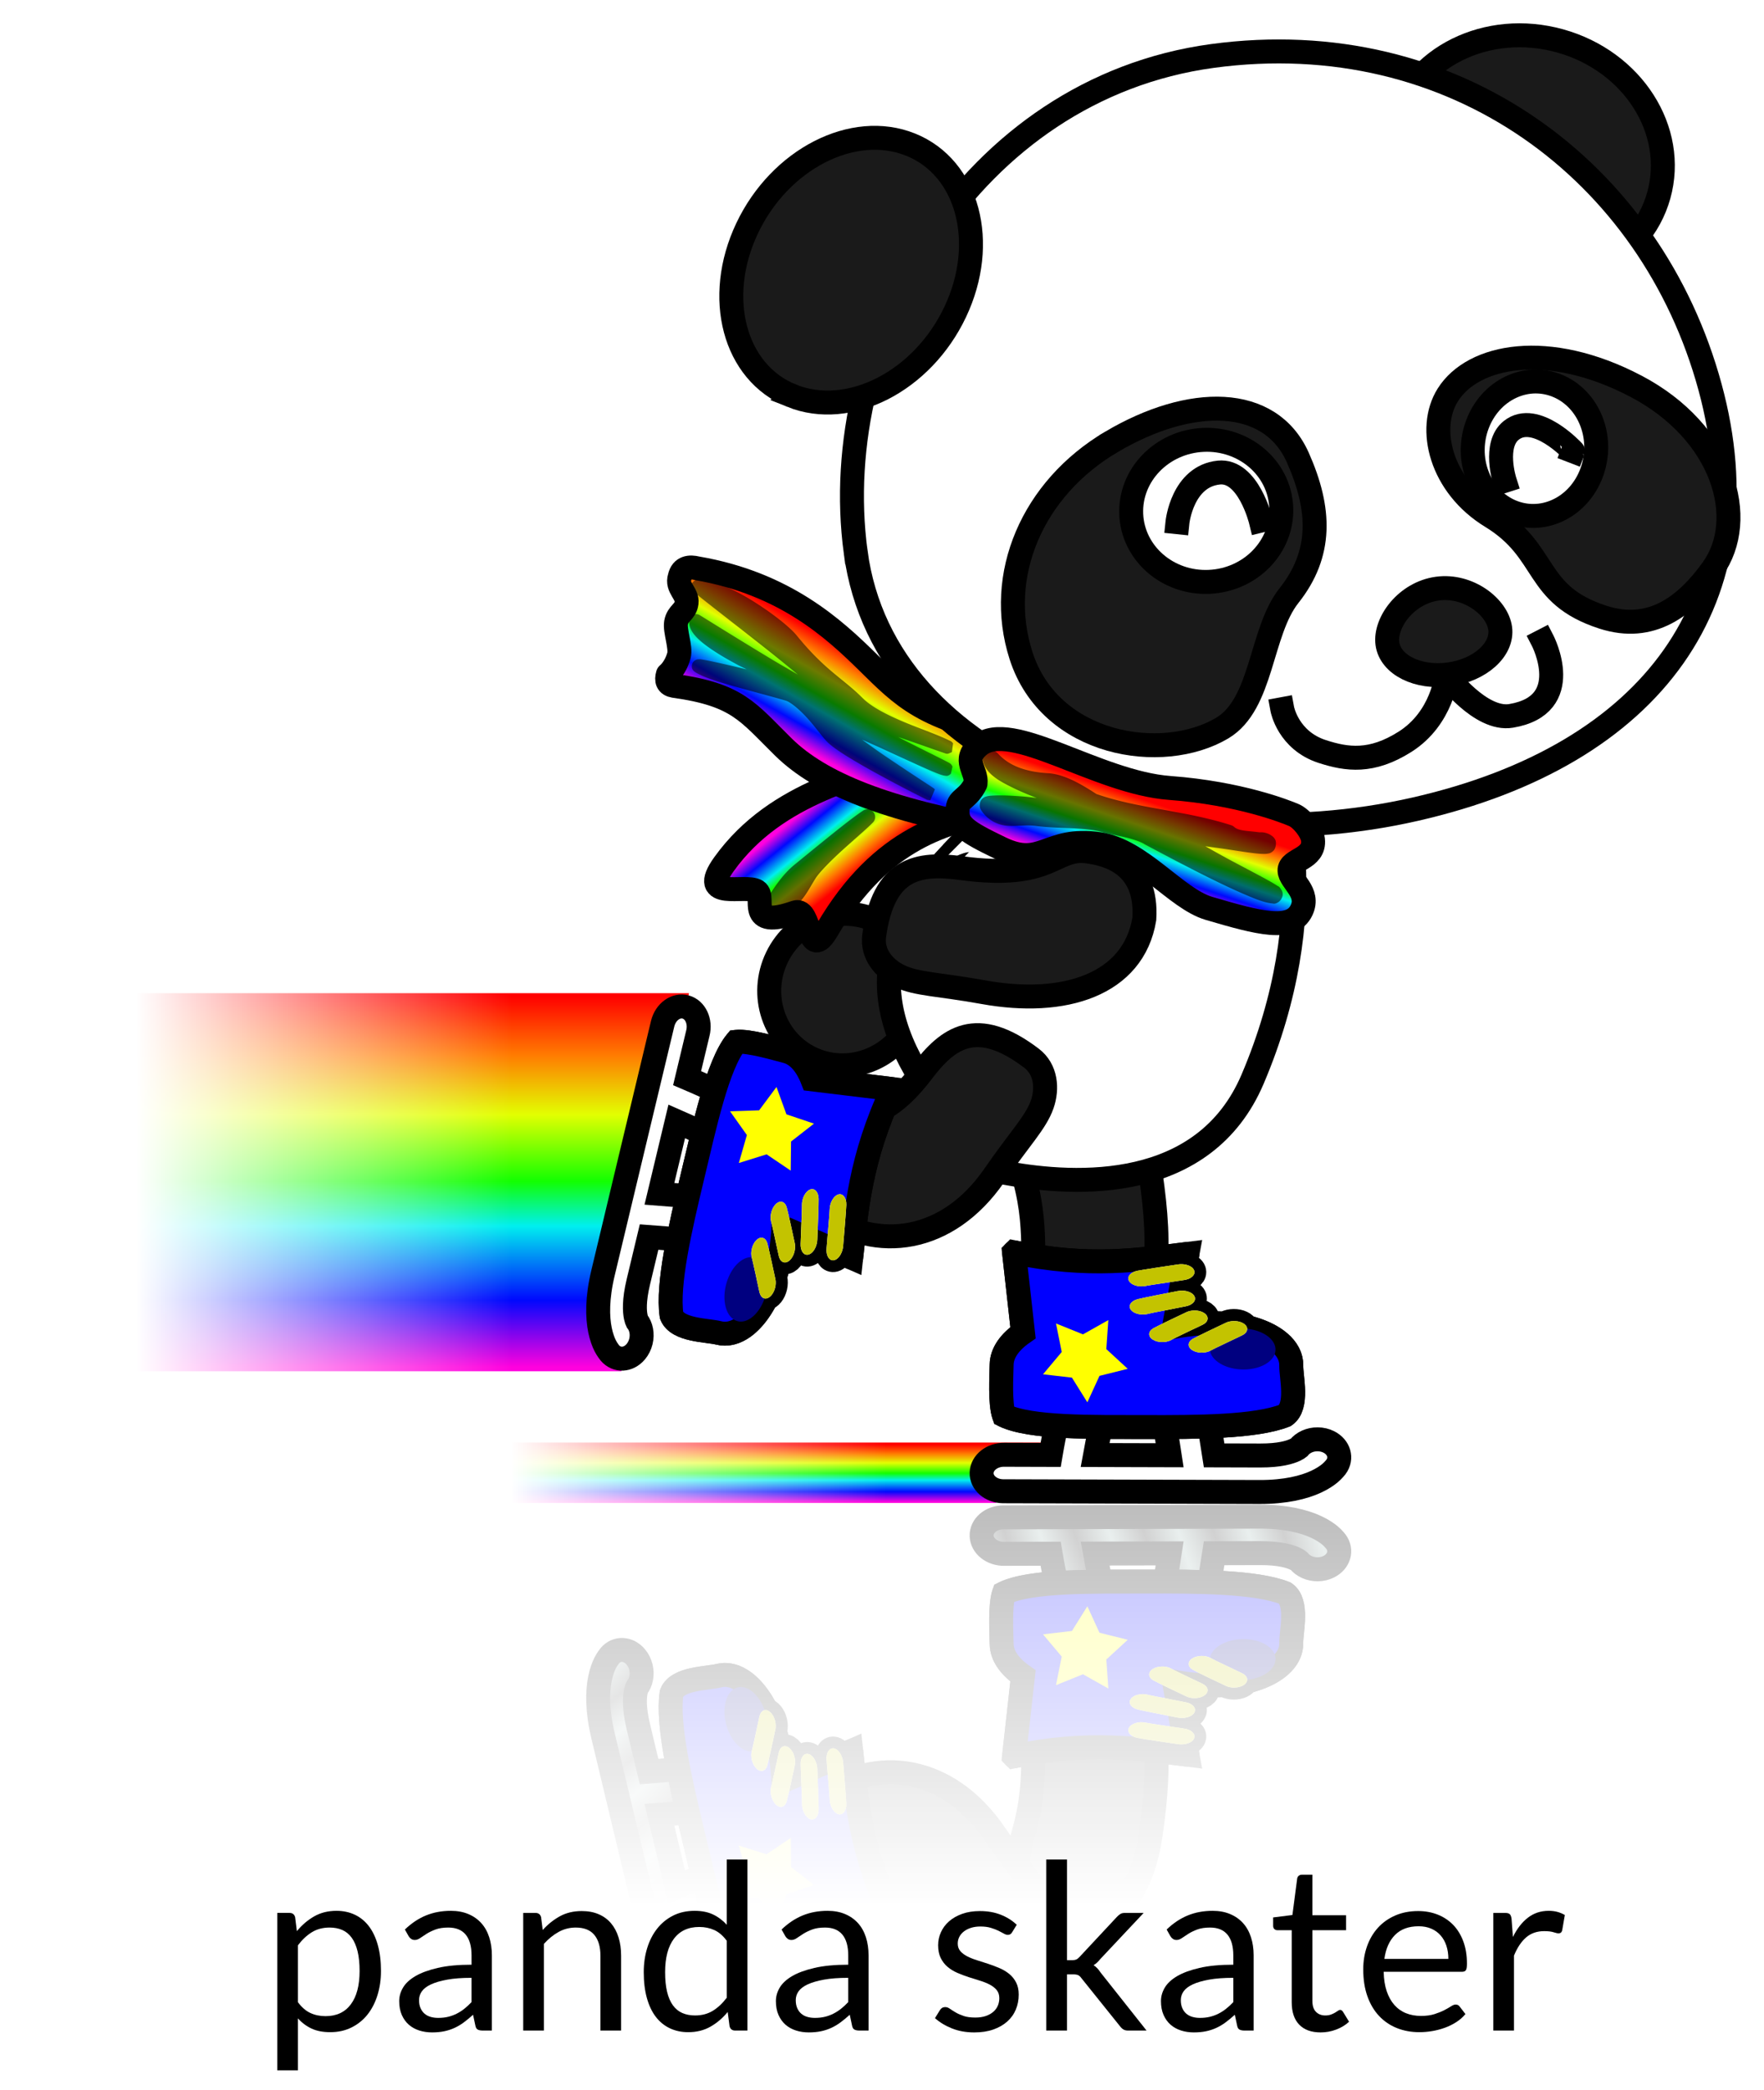 <?xml version="1.0" encoding="UTF-8" standalone="no"?>
<!-- Created with Inkscape (http://www.inkscape.org/) -->
<svg
    xmlns:inkscape="http://www.inkscape.org/namespaces/inkscape"
    xmlns:rdf="http://www.w3.org/1999/02/22-rdf-syntax-ns#"
    xmlns="http://www.w3.org/2000/svg"
    xmlns:sodipodi="http://sodipodi.sourceforge.net/DTD/sodipodi-0.dtd"
    xmlns:ns1="http://sozi.baierouge.fr"
    xmlns:cc="http://creativecommons.org/ns#"
    xmlns:xlink="http://www.w3.org/1999/xlink"
    xmlns:dc="http://purl.org/dc/elements/1.1/"
    id="svg2"
    sodipodi:docname="panda skater recolored.svg"
    viewBox="0 0 876.5 1038.6"
    version="1.1"
    inkscape:version="0.48.3.1 r9886"
  >
  <defs
      id="defs4"
    >
    <linearGradient
        id="linearGradient5166"
      >
      <stop
          id="stop5168"
          style="stop-color:#ff0000"
          offset="0"
      />
      <stop
          id="stop5170"
          style="stop-color:#ff7c01"
          offset=".16"
      />
      <stop
          id="stop5172"
          style="stop-color:#e2ff01"
          offset="0.32"
      />
      <stop
          id="stop5174"
          style="stop-color:#12ff01"
          offset=".5"
      />
      <stop
          id="stop5176"
          style="stop-color:#00efef"
          offset=".62"
      />
      <stop
          id="stop5178"
          style="stop-color:#0008fe"
          offset="0.82"
      />
      <stop
          id="stop5180"
          style="stop-color:#ff01de"
          offset="1"
      />
    </linearGradient
    >
    <linearGradient
        id="linearGradient5148"
      >
      <stop
          id="stop5150"
          style="stop-color:#ffffff"
          offset="0"
      />
      <stop
          id="stop5152"
          style="stop-color:#ffffff;stop-opacity:0"
          offset="1"
      />
    </linearGradient
    >
    <linearGradient
        id="linearGradient4023"
      >
      <stop
          id="stop4025"
          style="stop-color:#404040"
          offset="0"
      />
      <stop
          id="stop4027"
          style="stop-color:#a5bdb9"
          offset="1"
      />
    </linearGradient
    >
    <clipPath
        id="clipPath3325"
        clipPathUnits="userSpaceOnUse"
      >
      <path
          id="path3327"
          inkscape:connector-curvature="0"
          d="m672.91 1329.1h306.22v158.54h-306.22v-158.54z"
      />
    </clipPath
    >
    <clipPath
        id="clipPath3321"
        clipPathUnits="userSpaceOnUse"
      >
      <path
          id="path3323"
          inkscape:connector-curvature="0"
          d="m672 1329h308v159h-308v-159z"
      />
    </clipPath
    >
    <clipPath
        id="clipPath3119"
        clipPathUnits="userSpaceOnUse"
      >
      <path
          id="path3121"
          inkscape:connector-curvature="0"
          d="m423.04 1409h301.43v226.22h-301.43v-226.22z"
      />
    </clipPath
    >
    <clipPath
        id="clipPath3115"
        clipPathUnits="userSpaceOnUse"
      >
      <path
          id="path3117"
          inkscape:connector-curvature="0"
          d="m423 1409h302v227h-302v-227z"
      />
    </clipPath
    >
    <clipPath
        id="clipPath3075"
        clipPathUnits="userSpaceOnUse"
      >
      <path
          id="path3077"
          inkscape:connector-curvature="0"
          d="m465.54 1315.2h244.76v215.16h-244.76v-215.16z"
      />
    </clipPath
    >
    <clipPath
        id="clipPath3071"
        clipPathUnits="userSpaceOnUse"
      >
      <path
          id="path3073"
          inkscape:connector-curvature="0"
          d="m465 1315h246v216h-246v-216z"
      />
    </clipPath
    >
    <clipPath
        id="clipPath3065"
        clipPathUnits="userSpaceOnUse"
      >
      <path
          id="path3067"
          inkscape:connector-curvature="0"
          d="m0 0h1700v2200h-1700v-2200z"
      />
    </clipPath
    >
    <clipPath
        id="clipPath3059"
        clipPathUnits="userSpaceOnUse"
      >
      <path
          id="path3061"
          inkscape:connector-curvature="0"
          d="m0 2200h1700v-2200h-1700v2200z"
      />
    </clipPath
    >
    <clipPath
        id="clipPath3007"
        clipPathUnits="userSpaceOnUse"
      >
      <path
          id="path3009"
          inkscape:connector-curvature="0"
          d="m0 0h1700v2200h-1700v-2200z"
      />
    </clipPath
    >
    <clipPath
        id="clipPath3001"
        clipPathUnits="userSpaceOnUse"
      >
      <path
          id="path3003"
          inkscape:connector-curvature="0"
          d="m0 2200h1700v-2200h-1700v2200z"
      />
    </clipPath
    >
    <linearGradient
        id="linearGradient4029"
        y2="728.79"
        xlink:href="#linearGradient4023"
        spreadMethod="reflect"
        gradientUnits="userSpaceOnUse"
        x2="349.29"
        y1="723.79"
        x1="333.57"
        inkscape:collect="always"
    />
    <linearGradient
        id="linearGradient4821"
        y2="375.22"
        gradientUnits="userSpaceOnUse"
        x2="269.29"
        y1="301.65"
        x1="145"
        inkscape:collect="always"
      >
      <stop
          id="stop4817"
          style="stop-color:#ffff04"
          offset="0"
      />
      <stop
          id="stop4825"
          style="stop-color:#bcbc01"
          offset=".265"
      />
      <stop
          id="stop4823"
          style="stop-color:#969602"
          offset=".423"
      />
      <stop
          id="stop4827"
          style="stop-color:#b6b604"
          offset=".616"
      />
      <stop
          id="stop4819"
          style="stop-color:#ffff08"
          offset="1"
      />
    </linearGradient
    >
    <linearGradient
        id="linearGradient4851"
        y2="424.24"
        gradientUnits="userSpaceOnUse"
        x2="438.87"
        y1="370.2"
        x1="251.95"
        inkscape:collect="always"
      >
      <stop
          id="stop4855"
          style="stop-color:#ffff04"
          offset="0"
      />
      <stop
          id="stop4857"
          style="stop-color:#bcbc01"
          offset=".056"
      />
      <stop
          id="stop4859"
          style="stop-color:#969602"
          offset=".148"
      />
      <stop
          id="stop4861"
          style="stop-color:#b6b604"
          offset=".42"
      />
      <stop
          id="stop4863"
          style="stop-color:#ffff08"
          offset="1"
      />
    </linearGradient
    >
    <linearGradient
        id="linearGradient5124"
        y2="673.81"
        xlink:href="#linearGradient5166"
        gradientUnits="userSpaceOnUse"
        x2="120"
        y1="489.51"
        x1="120"
        inkscape:collect="always"
    />
    <linearGradient
        id="linearGradient5142"
        y2="740.93"
        xlink:href="#linearGradient5166"
        gradientUnits="userSpaceOnUse"
        x2="-58.571"
        y1="712.36"
        x1="-58.571"
        inkscape:collect="always"
    />
    <linearGradient
        id="linearGradient5146"
        y2="622.36"
        xlink:href="#linearGradient5148"
        gradientUnits="userSpaceOnUse"
        x2="53.398"
        gradientTransform="matrix(1.009 0 0 1.011 -1.295 -5.193)"
        y1="622.36"
        x1="-131.63"
        inkscape:collect="always"
    />
    <linearGradient
        id="linearGradient5156"
        y2="622.36"
        xlink:href="#linearGradient5148"
        gradientUnits="userSpaceOnUse"
        x2="53.398"
        gradientTransform="matrix(1.008 0 0 .184 184.92 619.71)"
        y1="622.36"
        x1="-131.63"
        inkscape:collect="always"
    />
    <linearGradient
        id="linearGradient5164"
        y2="-122.32"
        xlink:href="#linearGradient5166"
        gradientUnits="userSpaceOnUse"
        x2="62.165"
        y1="-41.913"
        x1="107.49"
        inkscape:collect="always"
    />
    <linearGradient
        id="linearGradient5188"
        y2="-66.935"
        xlink:href="#linearGradient5166"
        gradientUnits="userSpaceOnUse"
        x2="85.777"
        y1="-1.376"
        x1="107.76"
        inkscape:collect="always"
    />
    <linearGradient
        id="linearGradient5196"
        y2="-58.585"
        xlink:href="#linearGradient5166"
        gradientUnits="userSpaceOnUse"
        x2="-110.37"
        y1="-113.01"
        x1="-66.513"
        inkscape:collect="always"
    />
    <filter
        id="filter5214"
        inkscape:collect="always"
        color-interpolation-filters="sRGB"
      >
      <feGaussianBlur
          id="feGaussianBlur5216"
          stdDeviation="2.623"
          inkscape:collect="always"
      />
    </filter
    >
    <filter
        id="filter5226"
        inkscape:collect="always"
        color-interpolation-filters="sRGB"
      >
      <feGaussianBlur
          id="feGaussianBlur5228"
          stdDeviation="2.352"
          inkscape:collect="always"
      />
    </filter
    >
    <filter
        id="filter5250"
        inkscape:collect="always"
        color-interpolation-filters="sRGB"
      >
      <feGaussianBlur
          id="feGaussianBlur5252"
          stdDeviation="1.364"
          inkscape:collect="always"
      />
    </filter
    >
    <filter
        id="filter5260"
        inkscape:collect="always"
        color-interpolation-filters="sRGB"
      >
      <feGaussianBlur
          id="feGaussianBlur5262"
          stdDeviation="1.086"
          inkscape:collect="always"
      />
    </filter
    >
    <filter
        id="filter5264"
        inkscape:collect="always"
        color-interpolation-filters="sRGB"
      >
      <feGaussianBlur
          id="feGaussianBlur5266"
          stdDeviation="1.116"
          inkscape:collect="always"
      />
    </filter
    >
    <filter
        id="filter5268"
        inkscape:collect="always"
        color-interpolation-filters="sRGB"
      >
      <feGaussianBlur
          id="feGaussianBlur5270"
          stdDeviation="1.193"
          inkscape:collect="always"
      />
    </filter
    >
    <filter
        id="filter5272"
        inkscape:collect="always"
        color-interpolation-filters="sRGB"
      >
      <feGaussianBlur
          id="feGaussianBlur5274"
          stdDeviation="1.374"
          inkscape:collect="always"
      />
    </filter
    >
    <filter
        id="filter5280"
        inkscape:collect="always"
        color-interpolation-filters="sRGB"
      >
      <feGaussianBlur
          id="feGaussianBlur5282"
          stdDeviation="0.896"
          inkscape:collect="always"
      />
    </filter
    >
    <filter
        id="filter5288"
        inkscape:collect="always"
        color-interpolation-filters="sRGB"
      >
      <feGaussianBlur
          id="feGaussianBlur5290"
          stdDeviation="0.557"
          inkscape:collect="always"
      />
    </filter
    >
    <filter
        id="filter5292"
        inkscape:collect="always"
        color-interpolation-filters="sRGB"
      >
      <feGaussianBlur
          id="feGaussianBlur5294"
          stdDeviation="0.374"
          inkscape:collect="always"
      />
    </filter
    >
    <filter
        id="filter5296"
        inkscape:collect="always"
        color-interpolation-filters="sRGB"
      >
      <feGaussianBlur
          id="feGaussianBlur5298"
          stdDeviation="0.503"
          inkscape:collect="always"
      />
    </filter
    >
    <filter
        id="filter5316"
        inkscape:collect="always"
        color-interpolation-filters="sRGB"
      >
      <feGaussianBlur
          id="feGaussianBlur5318"
          stdDeviation="1.772"
          inkscape:collect="always"
      />
    </filter
    >
    <filter
        id="filter5320"
        inkscape:collect="always"
        color-interpolation-filters="sRGB"
      >
      <feGaussianBlur
          id="feGaussianBlur5322"
          stdDeviation="0.862"
          inkscape:collect="always"
      />
    </filter
    >
    <filter
        id="filter5328"
        inkscape:collect="always"
        color-interpolation-filters="sRGB"
      >
      <feGaussianBlur
          id="feGaussianBlur5330"
          stdDeviation="1.311"
          inkscape:collect="always"
      />
    </filter
    >
    <linearGradient
        id="linearGradient5529"
        y2="-33.789"
        xlink:href="#linearGradient4023"
        spreadMethod="reflect"
        gradientUnits="userSpaceOnUse"
        x2="-81.42"
        y1="-15.235"
        x1="-65.339"
        inkscape:collect="always"
    />
    <linearGradient
        id="linearGradient5535"
        y2="624.92"
        xlink:href="#linearGradient5148"
        gradientUnits="userSpaceOnUse"
        x2="828.57"
        gradientTransform="matrix(0 -.819 2.373 0 -1103 851.49)"
        y1="624.92"
        x1="-110.2"
        inkscape:collect="always"
    />
  </defs
  >
  <sodipodi:namedview
      id="base"
      bordercolor="#666666"
      inkscape:pageshadow="2"
      inkscape:window-y="-8"
      fit-margin-left="10"
      pagecolor="#ffffff"
      inkscape:window-height="683"
      inkscape:window-maximized="1"
      inkscape:zoom="0.69999999"
      inkscape:window-x="-8"
      showgrid="false"
      borderopacity="1.0"
      inkscape:current-layer="layer1"
      inkscape:cx="422.37968"
      inkscape:cy="277.26063"
      fit-margin-top="10"
      fit-margin-right="10"
      fit-margin-bottom="10"
      inkscape:window-width="1366"
      inkscape:pageopacity="0.0"
      inkscape:document-units="px"
  />
  <g
      id="layer1"
      inkscape:label="Livello 1"
      inkscape:groupmode="layer"
      transform="translate(201.6 5.409)"
    >
    <g
        id="g5471"
        transform="matrix(1 0 0 -1 0 1484.1)"
      >
      <path
          id="path5363"
          style="fill:#1a1a1a"
          inkscape:connector-curvature="0"
          d="m352.05 659.97c23.619-11.611 23.385-45.759 18.086-82.059-3.226-22.087-11.016-31.591-16.897-39.081-5.112-6.508-13.596-11.077-22.205-7.914-32.272 11.855-29.156 29.036-23.582 49.393 7.894 28.832 1.326 46.462 7.481 62.888 3.6 9.613 11.053 24.366 37.118 16.773"
      />
      <path
          id="path5365"
          style="filter:url(#filter5296);stroke:#000000;stroke-linecap:square;stroke-width:11.909;fill:none"
          inkscape:connector-curvature="0"
          d="m352.05 659.97c23.619-11.611 23.385-45.76 18.086-82.06-3.226-22.087-11.016-31.591-16.897-39.081-5.112-6.508-13.596-11.077-22.205-7.914-32.272 11.855-29.156 29.036-23.582 49.393 7.894 28.832 1.326 46.462 7.481 62.888 3.6 9.613 11.053 24.366 37.118 16.773z"
      />
      <path
          id="path5371"
          style="fill:#ffffff"
          inkscape:connector-curvature="0"
          d="m326.31 694.01-2.784 8.803c-1.201 3.755-2.064 8.774-2.907 13.641-0.07 0.402-0.125 0.659-0.19 1.05l-23.027-0.069c-6.037-0.087-11.071 3.897-11.246 8.904-0.174 5.004 4.579 9.132 10.615 9.222 0.102 0.002 0.206 0.002 0.309 0l127.16 0.364c12.898 0.035 22.069-2.28 28.176-5.132 3.055-1.426 5.325-2.951 6.908-4.285 1.585-1.33 2.891-3.021 2.891-3.021 3.17-4.29 1.572-9.859-3.569-12.439-1.66-0.833-3.563-1.279-5.515-1.295-3.741-0.029-7.261 1.532-9.332 4.137-0.21 0.173-0.783 0.599-1.969 1.155-2.42 1.129-7.477 2.78-17.27 2.752l-22.89-0.064-1.78-11.333-1.378-8.983-21.671 2.518 1.378 8.98 1.348 8.755-37.068-0.105c0.789-4.393 1.789-9.237 2.13-10.304l2.821-8.8-21.141-4.452z"
      />
      <path
          id="path5373"
          style="stroke:#000000;stroke-width:11.909;fill:url(#linearGradient4029)"
          inkscape:connector-curvature="0"
          d="m326.31 694.01-2.784 8.803c-1.201 3.755-2.064 8.774-2.907 13.641-0.07 0.402-0.125 0.659-0.19 1.05l-23.027-0.069c-6.037-0.087-11.071 3.897-11.246 8.904-0.174 5.004 4.579 9.132 10.615 9.222 0.102 0.002 0.206 0.002 0.309 0l127.16 0.364c12.898 0.035 22.069-2.28 28.176-5.132 3.055-1.426 5.325-2.951 6.908-4.285 1.585-1.33 2.891-3.021 2.891-3.021 3.17-4.29 1.572-9.859-3.569-12.439-1.66-0.833-3.563-1.279-5.515-1.295-3.741-0.029-7.261 1.532-9.332 4.137-0.21 0.173-0.783 0.599-1.969 1.155-2.42 1.129-7.477 2.78-17.27 2.752l-22.89-0.064-1.78-11.333-1.378-8.983-21.671 2.518 1.378 8.98 1.348 8.755-37.068-0.105c0.789-4.393 1.789-9.237 2.13-10.304l2.821-8.8-21.141-4.452z"
      />
      <path
          id="path5375"
          style="fill:#ffffff"
          inkscape:connector-curvature="0"
          d="m302.27 616.86 4.452 39.954c-6.652 4.629-10.53 10.054-10.634 15.881-0.103 5.784-0.903 19.019 1.159 25.219 13.34 6.411 44.099 5.735 70.348 5.811 26.079 0.072 54.935-0.051 69.389-5.763 6.712-4.647 3.037-18.996 3.141-24.854 0.152-8.546-8.47-15.756-22.21-19.07-0.703-1.808-3.376-3.074-6.439-3.05-1.471 0.01-2.896 0.32-4.047 0.882-0.378 0.178-0.538 0.263-0.897 0.434-3.015-0.217-6.171-0.271-9.46-0.152 2.221-1.749 1.697-4.251-1.166-5.59-1.15-0.538-2.562-0.827-4.016-0.822-1.47 0.01-2.896 0.32-4.047 0.881-2.141 1.013-3.544 1.659-5.17 2.437l0.868-4.611c1.376-0.265 2.248-0.435 3.909-0.755 3.481-0.622 5.493-2.84 4.493-4.949-0.58-1.224-2.085-2.2-4.053-2.632-0.884-0.191-1.827-0.262-2.764-0.214l0.948-5.19c0.27-0.04 0.372-0.062 0.651-0.103 3.539-0.482 5.779-2.618 5.006-4.766-0.445-1.23-1.822-2.258-3.711-2.77-0.169-0.047-0.34-0.088-0.513-0.129l0.983-5.313c-23.623 2.891-48.735 7.04-86.221-0.766"
      />
      <g
          id="g5377"
          transform="matrix(.577 0 0 -.577 302.27 616.86)"
        >
        <path
            id="path5379"
            style="stroke-linejoin:round;stroke:#000000;stroke-linecap:round;stroke-width:20.623;fill:none"
            inkscape:connector-curvature="0"
            d="m0 0 7.709-69.191c-11.52-8.016-18.236-17.411-18.416-27.502-0.178-10.017-1.563-32.937 2.008-43.673 23.101-11.103 76.369-9.932 121.83-10.064 45.162-0.125 95.135 0.089 120.17 9.981 11.623 8.047 5.26 32.897 5.439 43.042 0.264 14.8-14.668 27.285-38.462 33.024-1.217 3.131-5.846 5.324-11.151 5.282-2.547-0.018-5.015-0.555-7.008-1.527-0.654-0.309-0.931-0.456-1.554-0.751-5.221 0.376-10.686 0.47-16.383 0.264 3.846 3.029 2.939 7.362-2.02 9.68-1.992 0.931-4.437 1.432-6.955 1.423-2.545-0.017-5.015-0.554-7.008-1.525-3.707-1.755-6.138-2.873-8.953-4.221l1.504 7.985c2.383 0.459 3.893 0.753 6.77 1.308 6.029 1.076 9.513 4.917 7.781 8.57-1.004 2.119-3.611 3.809-7.018 4.558-1.531 0.331-3.164 0.454-4.787 0.37l1.641 8.988c0.467 0.069 0.644 0.108 1.127 0.179 6.129 0.834 10.008 4.533 8.67 8.253-0.77 2.13-3.155 3.911-6.426 4.797-0.293 0.082-0.588 0.152-0.889 0.223l1.703 9.201c-40.92-5.006-84.404-12.192-149.32 1.326z"
        />
      </g
      >
      <path
          id="path5381"
          style="fill:#0000ff"
          inkscape:connector-curvature="0"
          d="m302.25 616.86 4.465 39.971c-6.65 4.628-10.519 10.048-10.623 15.873-0.103 5.784-0.92 19.026 1.143 25.225 13.339 6.41 44.091 5.726 70.338 5.803 26.081 0.075 54.953-0.039 69.411-5.754 6.709-4.644 3.019-19.007 3.123-24.865 0.26-14.666-25.238-25.433-58.308-19.233l6.679-36.253c-23.624 2.891-48.743 7.038-86.228-0.767"
      />
      <path
          id="path5383"
          style="fill:#1a1a1a"
          inkscape:connector-curvature="0"
          d="m208.99 599.58c27.07 19.283 62.337 14.57 85.429-18.92 12.671-18.375 20.675-26.299 23.817-35.29 2.728-7.811 2.007-17.422-5.297-22.968-27.376-20.801-41.567-10.072-54.316 6.745-28.033 36.975-43.13 12.873-53.653 26.909-6.157 8.216-16.419 25.659 4.02 43.525z"
          transform="matrix(.996 0 0 .996 -1.028 2.112)"
      />
      <g
          id="g5385"
          transform="matrix(.577 0 0 -.577 302.25 616.86)"
        >
        <path
            id="path5387"
            style="stroke:#000000;stroke-linecap:square;stroke-width:20.623;fill:none"
            inkscape:connector-curvature="0"
            d="m0 0 7.732-69.22c-11.517-8.015-18.216-17.4-18.396-27.489-0.178-10.016-1.594-32.949 1.98-43.684 23.1-11.101 76.356-9.917 121.81-10.049 45.166-0.13 95.166 0.067 120.2 9.964 11.619 8.043 5.229 32.915 5.408 43.06 0.451 25.398-43.707 44.044-100.98 33.307l11.566 62.782c-40.91-5.006-84.406-12.187-149.32 1.329z"
        />
      </g
      >
      <path
          id="path5389"
          style="fill:#000080"
          inkscape:connector-curvature="0"
          d="m432.16 665.74c-0.504 5.604-8.217 9.769-17.227 9.295-9.013-0.472-15.91-5.401-15.407-11.006 0.503-5.605 8.216-9.768 17.229-9.296 9.013 0.474 15.908 5.401 15.406 11.007"
      />
      <path
          id="path5391"
          style="fill:#ffffff"
          inkscape:connector-curvature="0"
          d="m411.48 650.99c-1.471 0.011-2.898 0.32-4.047 0.882-14.299 6.763-16.338 7.949-16.338 7.949-2.646 1.516-2.782 4.042-0.304 5.641 2.477 1.595 6.628 1.667 9.273 0.148 0.066-0.035 0.13-0.076 0.192-0.114 0 0 0.994-0.61 15.196-7.329 2.911-1.323 3.522-3.823 1.365-5.585-1.251-1.022-3.235-1.612-5.337-1.593"
      />
      <g
          id="g5393"
          style="fill:#c3c300"
          transform="matrix(.577 0 0 -.577 411.48 650.99)"
        >
        <path
            id="path5395"
            style="fill:#c3c300"
            inkscape:connector-curvature="0"
            d="m0 0c-2.547-0.019-5.018-0.555-7.008-1.527-24.762-11.712-28.293-13.766-28.293-13.766-4.582-2.626-4.818-6.999-0.527-9.769 4.289-2.763 11.478-2.886 16.058-0.257 0.114 0.06 0.225 0.131 0.333 0.197 0 0 1.722 1.057 26.316 12.692 5.041 2.292 6.1 6.62 2.363 9.672-2.166 1.769-5.603 2.791-9.242 2.758z"
        />
      </g
      >
      <path
          id="path5397"
          style="fill:#ffffff"
          inkscape:connector-curvature="0"
          d="m391.87 645.74c-1.471 0.011-2.898 0.323-4.047 0.883-14.299 6.764-16.338 7.95-16.338 7.95-2.643 1.515-2.782 4.039-0.305 5.636 2.478 1.599 6.628 1.667 9.273 0.152 0.066-0.035 0.128-0.074 0.193-0.113 0 0 0.994-0.633 15.195-7.35 2.893-1.34 3.467-3.842 1.286-5.594-1.246-0.997-3.192-1.575-5.257-1.565"
      />
      <g
          id="g5399"
          style="fill:#c3c300"
          transform="matrix(.577 0 0 -.577 391.87 645.74)"
        >
        <path
            id="path5401"
            style="fill:#c3c300"
            inkscape:connector-curvature="0"
            d="m0 0c-2.547-0.019-5.018-0.56-7.008-1.53-24.762-11.713-28.293-13.768-28.293-13.768-4.578-2.623-4.818-6.995-0.529-9.761 4.291-2.77 11.478-2.886 16.059-0.263 0.115 0.061 0.222 0.129 0.334 0.196 0 0 1.722 1.096 26.314 12.729 5.01 2.32 6.004 6.654 2.227 9.687-2.157 1.727-5.528 2.728-9.104 2.71z"
        />
      </g
      >
      <path
          id="path5403"
          style="fill:#ffffff"
          inkscape:connector-curvature="0"
          d="m387.9 636.12c-1.388-0.308-2.911-0.322-4.322-0.037-17.251 3.319-19.809 4.008-19.809 4.008-3.343 0.86-4.921 3.203-3.522 5.23 1.397 2.026 5.239 2.969 8.583 2.11 0.082-0.022 0.162-0.044 0.243-0.069 0 0 1.251-0.368 18.385-3.664 3.483-0.626 5.488-2.843 4.483-4.957-0.579-1.216-2.08-2.19-4.041-2.621"
      />
      <g
          id="g5405"
          style="fill:#c3c300"
          transform="matrix(.577 0 0 -.577 387.9 636.12)"
        >
        <path
            id="path5407"
            style="fill:#c3c300"
            inkscape:connector-curvature="0"
            d="m0 0c-2.404 0.534-5.041 0.557-7.484 0.065-29.875-5.748-34.305-6.941-34.305-6.941-5.789-1.49-8.522-5.547-6.1-9.058 2.42-3.508 9.073-5.141 14.864-3.654 0.142 0.038 0.281 0.076 0.42 0.119 0 0 2.166 0.637 31.839 6.346 6.032 1.085 9.504 4.923 7.764 8.584-1.002 2.106-3.603 3.792-6.998 4.539z"
        />
      </g
      >
      <path
          id="path5409"
          style="fill:#ffffff"
          inkscape:connector-curvature="0"
          d="m388 623.07c-1.342-0.359-2.848-0.434-4.274-0.212-17.581 2.587-20.238 3.159-20.238 3.159-3.433 0.718-5.271 2.989-4.109 5.07 1.161 2.082 4.883 3.186 8.318 2.468 0.083-0.019 0.168-0.036 0.249-0.057 0 0 1.321-0.307 18.784-2.876 3.542-0.475 5.795-2.606 5.035-4.756-0.442-1.247-1.843-2.285-3.765-2.795"
      />
      <g
          id="g5411"
          style="fill:#c3c300"
          transform="matrix(.577 0 0 -.577 388 623.07)"
        >
        <path
            id="path5413"
            style="fill:#c3c300"
            inkscape:connector-curvature="0"
            d="m0 0c-2.324 0.622-4.932 0.753-7.402 0.368-30.446-4.48-35.047-5.47-35.047-5.47-5.946-1.244-9.129-5.178-7.115-8.781 2.011-3.606 8.457-5.518 14.404-4.274 0.144 0.034 0.291 0.063 0.431 0.099 0 0 2.288 0.532 32.53 4.981 6.133 0.823 10.035 4.514 8.72 8.237-0.765 2.159-3.191 3.958-6.521 4.84z"
        />
      </g
      >
      <path
          id="path5415"
          style="fill:#ffffff"
          inkscape:connector-curvature="0"
          d="m161.3 541.42-7.925-4.734c-3.377-2.031-8.066-4.027-12.608-5.964-0.374-0.161-0.612-0.272-0.975-0.427l5.359-22.394c1.473-5.856-1.248-11.671-6.079-12.991-4.83-1.321-9.942 2.354-11.415 8.211-0.026 0.098-0.051 0.199-0.073 0.3l-29.586 123.66c-3.001 12.542-2.858 21.998-1.486 28.599 0.688 3.299 1.649 5.862 2.582 7.71 0.933 1.847 2.277 3.507 2.277 3.507 3.448 4.07 9.232 3.797 12.925-0.613 1.194-1.424 2.066-3.178 2.529-5.07 0.888-3.637 0.178-7.421-1.88-10.033-0.122-0.244-0.405-0.9-0.672-2.182-0.544-2.614-0.988-7.914 1.29-17.438l5.328-22.263 11.439 0.873 9.059 0.725 2.535-21.67-9.061-0.724-8.83-0.7 8.627-36.052c4.093 1.78 8.576 3.867 9.538 4.443l7.913 4.768 9.195-19.55z"
      />
      <g
          id="g5417"
          style="fill:url(#linearGradient5529)"
          transform="matrix(.577 0 0 -.577 161.3 541.42)"
        >
        <path
            id="path5419"
            style="stroke:#000000;stroke-width:20.623;fill:url(#linearGradient5529)"
            inkscape:connector-curvature="0"
            d="m0 0-13.725 8.199c-5.849 3.518-13.968 6.973-21.834 10.329-0.648 0.278-1.06 0.471-1.689 0.739l9.281 38.781c2.551 10.141-2.162 20.212-10.527 22.498-8.365 2.287-17.217-4.077-19.768-14.219-0.045-0.17-0.088-0.345-0.127-0.519l-51.244-214.17c-5.197-21.72-4.949-38.096-2.574-49.527 1.191-5.713 2.855-10.151 4.471-13.351 1.615-3.198 3.943-6.073 3.943-6.073 5.971-7.049 15.988-6.575 22.383 1.061 2.068 2.466 3.578 5.503 4.379 8.78 1.537 6.298 0.308 12.851-3.256 17.374-0.211 0.422-0.701 1.558-1.164 3.779-0.942 4.526-1.711 13.706 2.234 30.198l9.227 38.555 19.81-1.512 15.688-1.256 4.39 37.527-15.691 1.254-15.291 1.213 14.939 62.434c7.088-3.083 14.852-6.696 16.518-7.694l13.7-8.262 15.924 33.856z"
        />
      </g
      >
      <path
          id="path5421"
          style="fill:#ffffff"
          inkscape:connector-curvature="0"
          d="m241.91 535.76-39.908-4.856c-2.974-7.536-7.361-12.56-13.009-13.998-5.605-1.43-18.303-5.252-24.81-4.67-9.307 11.506-15.722 41.599-21.829 67.127-6.069 25.363-12.583 53.475-10.347 68.856 2.978 7.6 17.791 7.324 23.466 8.771 8.284 2.112 17.281-4.621 23.667-17.232 1.922-0.266 3.769-2.577 4.448-5.564 0.328-1.435 0.354-2.891 0.072-4.139-0.085-0.406-0.132-0.586-0.217-0.972 0.907-2.887 1.683-5.944 2.323-9.174 1.194 2.564 3.749 2.63 5.71 0.151 0.787-0.994 1.393-2.303 1.722-3.72 0.329-1.431 0.356-2.892 0.072-4.14-0.493-2.316-0.799-3.83-1.183-5.59l4.286 1.903c-0.056 1.399-0.091 2.287-0.162 3.978-0.195 3.533 1.499 5.998 3.786 5.51 1.323-0.281 2.619-1.522 3.491-3.337 0.389-0.818 0.679-1.72 0.846-2.641l4.833 2.114c-0.022 0.271-0.025 0.376-0.05 0.656-0.343 3.557 1.219 6.227 3.487 5.968 1.302-0.15 2.615-1.252 3.549-2.974 0.084-0.153 0.164-0.31 0.24-0.468l4.947 2.179c2.615-23.658 4.351-49.05 20.567-83.738"
      />
      <g
          id="g5423"
          transform="matrix(.577 0 0 -.577 241.91 535.76)"
        >
        <path
            id="path5425"
            style="stroke-linejoin:round;stroke:#000000;stroke-linecap:round;stroke-width:20.623;fill:none"
            inkscape:connector-curvature="0"
            d="m0 0-69.111 8.409c-5.151 13.051-12.748 21.751-22.528 24.242-9.707 2.477-31.697 9.095-42.965 8.088-16.117-19.926-27.226-72.039-37.802-116.25-10.51-43.923-21.791-92.606-17.918-119.24 5.158-13.162 30.81-12.684 40.638-15.189 14.346-3.658 29.926 8.002 40.985 29.842 3.328 0.461 6.527 4.462 7.703 9.636 0.568 2.485 0.613 5.007 0.125 7.167-0.147 0.703-0.229 1.015-0.375 1.684 1.57 5 2.914 10.294 4.023 15.888 2.067-4.44 6.493-4.555 9.889-0.261 1.363 1.721 2.412 3.989 2.982 6.442 0.569 2.479 0.616 5.008 0.125 7.17-0.853 4.01-1.384 6.633-2.048 9.681l7.423-3.296c-0.097-2.422-0.158-3.961-0.281-6.889-0.338-6.118 2.596-10.388 6.557-9.542 2.291 0.487 4.535 2.636 6.045 5.778 0.674 1.416 1.176 2.979 1.465 4.574l8.369-3.661c-0.039-0.469-0.043-0.651-0.086-1.136-0.594-6.159 2.111-10.784 6.039-10.336 2.254 0.259 4.529 2.168 6.146 5.15 0.145 0.265 0.284 0.537 0.416 0.811l8.567-3.774c4.536 40.97 7.542 84.939 35.624 145.01z"
        />
      </g
      >
      <path
          id="path5427"
          d="m206.99 597.58c27.07 19.283 62.337 14.57 85.429-18.92 12.671-18.375 20.675-26.299 23.817-35.29 2.728-7.811 2.007-17.422-5.297-22.968-27.376-20.801-41.567-10.072-54.316 6.745-28.033 36.975-43.13 12.873-53.653 26.909-6.157 8.216-16.419 25.659 4.02 43.525z"
          style="filter:url(#filter5288);stroke:#000000;stroke-linecap:square;stroke-width:11.909;fill:none"
          inkscape:connector-curvature="0"
      />
      <path
          id="path5429"
          style="fill:#0000ff"
          inkscape:connector-curvature="0"
          d="m241.92 535.75-39.926-4.842c-2.974-7.539-7.359-12.55-13.006-13.99-5.605-1.429-18.304-5.269-24.812-4.688-9.304 11.508-15.712 41.593-21.819 67.12-6.07 25.366-12.599 53.491-10.361 68.87 2.977 7.601 17.804 7.313 23.479 8.761 14.215 3.626 30.556-18.714 32.125-52.326l33.745 14.837c2.619-23.658 4.359-49.058 20.575-83.743"
      />
      <g
          id="g5431"
          transform="matrix(.577 0 0 -.577 241.92 535.75)"
        >
        <path
            id="path5433"
            style="stroke:#000000;stroke-linecap:square;stroke-width:20.623;fill:none"
            inkscape:connector-curvature="0"
            d="m0 0-69.143 8.386c-5.15 13.056-12.744 21.733-22.523 24.227-9.707 2.475-31.699 9.125-42.969 8.118-16.113-19.929-27.209-72.029-37.785-116.24-10.512-43.928-21.818-92.634-17.943-119.27 5.156-13.164 30.832-12.665 40.66-15.172 24.617-6.28 52.916 32.409 55.633 90.616l58.439-25.695c4.535 40.97 7.549 84.953 35.631 145.02z"
        />
      </g
      >
      <path
          id="path5435"
          style="fill:#000080"
          inkscape:connector-curvature="0"
          d="m164.48 650.94c-5.34-1.78-7.617-10.242-5.084-18.903 2.532-8.66 8.912-14.24 14.252-12.462 5.34 1.778 7.616 10.243 5.086 18.903-2.532 8.663-8.912 14.243-14.254 12.462"
      />
      <path
          id="path5437"
          style="fill:#ffffff"
          inkscape:connector-curvature="0"
          d="m183.59 634.2c0.328-1.431 0.354-2.892 0.073-4.14-3.296-15.467-3.98-17.726-3.98-17.726-0.868-2.924-3.292-3.636-5.419-1.591-2.124 2.041-3.146 6.066-2.279 8.989 0.02 0.072 0.043 0.141 0.067 0.212 0 0 0.366 1.108 3.639 16.476 0.62 3.135 2.911 4.305 5.121 2.61 1.281-0.983 2.313-2.776 2.777-4.829"
      />
      <g
          id="g5439"
          style="fill:#c2c200"
          transform="matrix(.577 0 0 -.577 183.59 634.2)"
        >
        <path
            id="path5441"
            style="fill:#c2c200"
            inkscape:connector-curvature="0"
            d="m0 0c0.568 2.479 0.613 5.008 0.127 7.169-5.707 26.786-6.893 30.698-6.893 30.698-1.504 5.063-5.701 6.297-9.384 2.755-3.678-3.534-5.448-10.504-3.946-15.566 0.035-0.125 0.075-0.245 0.116-0.367 0 0 0.634-1.919 6.302-28.532 1.073-5.43 5.041-7.456 8.869-4.52 2.219 1.703 4.006 4.808 4.809 8.363z"
        />
      </g
      >
      <path
          id="path5443"
          style="fill:#ffffff"
          inkscape:connector-curvature="0"
          d="m193.21 616.33c0.328-1.435 0.354-2.892 0.072-4.144-3.294-15.467-3.982-17.726-3.982-17.726-0.866-2.92-3.29-3.634-5.416-1.591-2.124 2.04-3.146 6.068-2.28 8.989 0.022 0.073 0.044 0.143 0.068 0.212 0 0 0.386 1.113 3.659 16.48 0.637 3.12 2.942 4.257 5.147 2.536 1.255-0.981 2.267-2.743 2.731-4.754"
      />
      <g
          id="g5445"
          style="fill:#c3c300"
          transform="matrix(.577 0 0 -.577 193.21 616.33)"
        >
        <path
            id="path5447"
            style="fill:#c3c300"
            inkscape:connector-curvature="0"
            d="m0 0c0.568 2.486 0.613 5.008 0.125 7.177-5.705 26.786-6.895 30.698-6.895 30.698-1.5 5.057-5.697 6.293-9.38 2.756-3.678-3.533-5.448-10.508-3.948-15.566 0.039-0.126 0.077-0.247 0.118-0.368 0 0 0.669-1.927 6.337-28.539 1.104-5.404 5.094-7.372 8.913-4.391 2.173 1.698 3.925 4.751 4.73 8.233z"
        />
      </g
      >
      <path
          id="path5449"
          style="fill:#ffffff"
          inkscape:connector-curvature="0"
          d="m203.48 614.67c0.619-1.279 0.981-2.76 1.031-4.195 0.737-17.551 0.653-20.198 0.653-20.198-0.069-3.453-1.986-5.526-4.28-4.63-2.294 0.894-4.098 4.417-4.028 7.867 0.002 0.086 0.005 0.168 0.008 0.251 0 0 0.073 1.302-0.66 18.736-0.194 3.533 1.505 5.995 3.792 5.503 1.319-0.287 2.613-1.523 3.484-3.333"
      />
      <g
          id="g5451"
          style="fill:#c3c300"
          transform="matrix(.577 0 0 -.577 203.48 614.67)"
        >
        <path
            id="path5453"
            style="fill:#c3c300"
            inkscape:connector-curvature="0"
            d="m0 0c1.072 2.215 1.699 4.779 1.785 7.265 1.276 30.395 1.131 34.979 1.131 34.979-0.119 5.98-3.439 9.569-7.412 8.018-3.973-1.549-7.096-7.649-6.975-13.623 0.004-0.148 0.008-0.291 0.014-0.435 0 0 0.127-2.255-1.143-32.447-0.336-6.119 2.606-10.382 6.567-9.529 2.285 0.497 4.525 2.637 6.033 5.772z"
        />
      </g
      >
      <path
          id="path5455"
          style="fill:#ffffff"
          inkscape:connector-curvature="0"
          d="m216.16 617.78c0.658-1.223 1.078-2.67 1.189-4.109 1.526-17.706 1.581-20.424 1.581-20.424 0.089-3.503-1.698-5.818-3.991-5.164-2.293 0.651-4.224 4.021-4.313 7.526-0.003 0.088-0.003 0.173-0.003 0.259 0 0-0.002 1.353-1.519 18.941-0.349 3.557 1.205 6.24 3.47 5.992 1.316-0.144 2.649-1.266 3.587-3.021"
      />
      <g
          id="g5457"
          style="fill:#c3c300"
          transform="matrix(.577 0 0 -.577 216.16 617.78)"
        >
        <path
            id="path5459"
            style="fill:#c3c300"
            inkscape:connector-curvature="0"
            d="m0 0c1.139 2.118 1.867 4.623 2.059 7.116 2.642 30.662 2.738 35.37 2.738 35.37 0.154 6.067-2.94 10.076-6.912 8.943-3.971-1.128-7.315-6.964-7.469-13.033-0.006-0.153-0.006-0.299-0.006-0.448 0 0-0.004-2.344-2.631-32.802-0.605-6.159 2.086-10.807 6.01-10.377 2.279 0.25 4.588 2.192 6.211 5.231z"
        />
      </g
      >
      <path
          id="path5467"
          style="color:#000000;fill:#ffff00"
          d="m55.825 471.88 27.78 9.385-23.121 18.034-0.341 29.32-24.296-16.416-27.99 8.736 8.105-28.18-16.958-23.921 29.305-1 17.51-23.52z"
          inkscape:transform-center-x="0.99614392"
          inkscape:transform-center-y="1.1482661"
          transform="matrix(.493 0 0 .493 161.64 315.64)"
      />
      <path
          id="path5469"
          style="color:#000000;fill:#ffff00"
          d="m55.825 471.88 27.78 9.385-23.121 18.034-0.341 29.32-24.296-16.416-27.99 8.736 8.105-28.18-16.958-23.921 29.305-1 17.51-23.52z"
          inkscape:transform-center-x="-3.4206207"
          inkscape:transform-center-y="2.2766683"
          transform="matrix(-.247 -.427 .427 -.247 138.25 806.76)"
      />
    </g
    >
    <path
        id="path5533"
        sodipodi:nodetypes="ccccc"
        style="color:#000000;fill:url(#linearGradient5535)"
        inkscape:connector-curvature="0"
        d="m50.323 1005.9v-269.69l449.05 3.209 1.429 266.48z"
    />
    <path
        id="path5116"
        d="m-2.571 711.36h329.29l-33.571 30h-295.71z"
        sodipodi:nodetypes="ccccc"
        style="color:#000000;fill:url(#linearGradient5142)"
        inkscape:connector-curvature="0"
    />
    <path
        id="rect5113"
        sodipodi:nodetypes="ccccc"
        style="color:#000000;fill:url(#linearGradient5124)"
        inkscape:connector-curvature="0"
        d="m-188.57 488.08h329.29l-33.571 187.86h-295.71z"
    />
    <path
        id="path3141"
        style="fill:#1a1a1a"
        inkscape:connector-curvature="0"
        d="m352.05 659.97c23.619-11.611 23.385-45.759 18.086-82.059-3.226-22.087-11.016-31.591-16.897-39.081-5.112-6.508-13.596-11.077-22.205-7.914-32.272 11.855-29.156 29.036-23.582 49.393 7.894 28.832 1.326 46.462 7.481 62.888 3.6 9.613 11.053 24.366 37.118 16.773"
    />
    <path
        id="path3145"
        style="filter:url(#filter5296);stroke:#000000;stroke-linecap:square;stroke-width:11.909;fill:none"
        inkscape:connector-curvature="0"
        d="m352.05 659.97c23.619-11.611 23.385-45.76 18.086-82.06-3.226-22.087-11.016-31.591-16.897-39.081-5.112-6.508-13.596-11.077-22.205-7.914-32.272 11.855-29.156 29.036-23.582 49.393 7.894 28.832 1.326 46.462 7.481 62.888 3.6 9.613 11.053 24.366 37.118 16.773z"
    />
    <path
        id="path3047"
        style="fill:#1a1a1a"
        inkscape:connector-curvature="0"
        d="m184.47 470.23c-9.091 18.793-1.589 41.223 16.757 50.097 18.345 8.878 40.589 0.837 49.68-17.955 9.092-18.794 1.589-41.224-16.757-50.101-18.346-8.875-40.588-0.834-49.68 17.959"
    />
    <path
        id="path3051"
        style="filter:url(#filter5292);stroke:#000000;stroke-linecap:square;stroke-width:11.909;fill:none"
        inkscape:connector-curvature="0"
        d="m184.47 470.23c-9.091 18.793-1.589 41.223 16.757 50.097 18.345 8.878 40.589 0.837 49.68-17.955 9.092-18.794 1.589-41.224-16.757-50.101-18.346-8.875-40.588-0.834-49.68 17.959z"
    />
    <path
        id="path3053"
        style="fill:#ffffff"
        inkscape:connector-curvature="0"
        d="m256.16 367.55c-28.492 12.669-71.238 18.881-97.823 55.88-13.192 18.357 10.727 9.823 16.212 13.32 4.748 3.023-5.806 19.432 19.251 10.65 7.675-2.69 6.156 25.23 15.82 8.696 27.039-46.26 59.904-54.025 86.139-58.922l-5.572-60.058c-12.734 2.375-16.932 22.834-34.027 30.434"
    />
    <g
        id="g3055"
        style="fill:#ffff00"
        transform="matrix(.577 0 0 -.577 -114.4 1220.8)"
      >
      <g
          id="g3057"
          style="fill:#ffff00"
          clip-path="url(#clipPath3059)"
        >
        <g
            id="g3063"
            style="fill:#ffff00"
            clip-path="url(#clipPath3065)"
          >
          <g
              id="g3079"
              style="fill:#ffff00"
            >
            <g
                id="g3081"
                style="opacity:0.699;fill:#ffff00"
                clip-path="url(#clipPath3071)"
              >
              <g
                  id="g3085"
                  style="fill:#ffff00"
                >
                <g
                    id="g3087"
                    style="fill:#ffff00"
                    clip-path="url(#clipPath3075)"
                  >
                  <path
                      id="path3089"
                      style="fill:#ffff00"
                      inkscape:connector-curvature="0"
                      d="m641.72 1477.7c-49.342-21.939-123.37-32.698-169.41-96.771-22.846-31.79 18.576-17.011 28.076-23.067 8.223-5.236-10.055-33.652 33.338-18.443 13.291 4.658 10.66-43.692 27.396-15.059 46.826 80.111 103.74 93.558 149.17 102.04l-9.65 104.01c-22.053-4.113-29.322-39.544-58.926-52.705"
                  />
                </g
                >
              </g
              >
            </g
            >
          </g
          >
          <path
              id="path3091"
              style="fill:#ffff00"
              inkscape:connector-curvature="0"
              d="m641.72 1477.7c-49.34-21.937-123.36-32.694-169.41-96.769-22.844-31.79 18.578-17.009 28.078-23.067 8.225-5.233-10.053-33.652 33.34-18.443 13.291 4.658 10.66-43.689 27.396-15.056 46.823 80.108 103.74 93.557 149.17 102.04l-9.648 104.01c-22.051-4.115-29.321-39.544-58.926-52.709"
          />
          <g
              id="g3093"
              style="fill:#ffff00"
              transform="translate(641.72 1477.7)"
            >
            <path
                id="path3095"
                style="stroke-linejoin:round;stroke:#000000;stroke-linecap:round;stroke-width:20.623;fill:url(#linearGradient5196)"
                inkscape:connector-curvature="0"
                d="m0 0c-49.34-21.937-123.36-32.694-169.41-96.769-22.844-31.79 18.578-17.009 28.078-23.067 8.225-5.233-10.053-33.652 33.34-18.443 13.291 4.658 10.66-43.689 27.396-15.056 46.823 80.108 103.74 93.557 149.17 102.04l-9.65 104.01c-22.051-4.116-29.321-39.545-58.926-52.71z"
            />
          </g
          >
          <path
              id="path3097"
              style="fill:#ffff00"
              inkscape:connector-curvature="0"
              d="m433.89 1627.1c-3.074-9.269 6.91-14.169 5.869-22.369-1.027-8.118-7.502-8.459-9.051-17.065-1.232-6.837 4.457-21.32 2.434-28.456-3.182-11.229-9.461-15.987-9.461-15.987-1.535-5.285-0.496-8.96 5.318-9.929 55.116-7.66 63.373-22.487 94.254-52.799 32.045-31.456 88.453-54.08 187.8-71.509l13.422 80.6c-80.328 14.09-98.906 34.94-128.97 64.449-28.381 27.858-70.871 67.494-146.66 80.474-6.238 1.556-13.063 1.09-14.961-7.409"
          />
        </g
        >
      </g
      >
    </g
    >
    <g
        id="g3123"
        transform="matrix(.577 0 0 -.577 -114.4 1220.8)"
      >
      <g
          id="g3125"
          style="opacity:0.699"
          clip-path="url(#clipPath3115)"
        >
        <g
            id="g3129"
          >
          <g
              id="g3131"
              clip-path="url(#clipPath3119)"
            >
            <path
                id="path3133"
                style="fill:#ffffff"
                inkscape:connector-curvature="0"
                d="m433.89 1627.1c-3.074-9.269 6.91-14.169 5.869-22.369-1.027-8.118-7.502-8.459-9.051-17.065-1.232-6.837 4.457-21.32 2.434-28.456-3.182-11.229-9.461-15.987-9.461-15.987-1.535-5.285-0.496-8.96 5.318-9.929 55.116-7.66 63.373-22.487 94.254-52.799 32.045-31.456 88.453-54.08 187.8-71.509l13.422 80.6c-80.328 14.09-98.906 34.94-128.97 64.449-28.381 27.858-70.871 67.494-146.66 80.474-6.238 1.556-13.063 1.09-14.961-7.409"
            />
          </g
          >
        </g
        >
      </g
      >
    </g
    >
    <path
        id="path3135"
        style="fill:url(#linearGradient4821)"
        inkscape:connector-curvature="0"
        d="m136.15 281.25c-1.775 5.349 3.991 8.181 3.39 12.914-0.593 4.688-4.334 4.887-5.226 9.854-0.711 3.95 2.574 12.312 1.405 16.435-1.839 6.482-5.463 9.23-5.463 9.23-0.886 3.052-0.289 5.174 3.071 5.733 31.825 4.424 36.594 12.987 54.426 30.49 18.507 18.162 51.079 31.226 108.45 41.291l7.75-46.541c-46.383-8.138-57.113-20.176-74.472-37.216-16.388-16.086-40.925-38.974-84.686-46.47-3.603-0.9-7.544-0.628-8.642 4.28"
    />
    <g
        id="g3137"
        transform="matrix(.577 0 0 -.577 136.15 281.25)"
      >
      <path
          id="path3139"
          style="stroke-linejoin:round;stroke:#000000;stroke-linecap:round;stroke-width:20.623;fill:url(#linearGradient5164)"
          inkscape:connector-curvature="0"
          d="m0 0c-3.074-9.264 6.912-14.167 5.871-22.364-1.027-8.118-7.506-8.463-9.051-17.065-1.232-6.84 4.457-21.322 2.434-28.461-3.184-11.226-9.461-15.984-9.461-15.984-1.535-5.286-0.5-8.96 5.318-9.929 55.114-7.661 63.373-22.49 94.254-52.801 32.049-31.452 88.457-54.076 187.8-71.507l13.422 80.599c-80.324 14.093-98.906 34.941-128.97 64.449-28.37 27.856-70.862 67.492-146.64 80.473-6.245 1.558-13.07 1.088-14.97-7.412z"
      />
    </g
    >
    <path
        id="path3147"
        style="fill:#ffffff"
        inkscape:connector-curvature="0"
        d="m271.29 418.36c-42.018 44.662-41.85 83.471 1.507 135.31l25.794 23.948c34.552 6.292 98.292 9.683 122.32-46.733 34.918-81.977 18.968-150.3 1.641-173.42-24.347-15.562-83.648-10.98-151.26 60.894"
    />
    <g
        id="g3149"
        style="filter:url(#filter5328)"
        transform="matrix(.577 0 0 -.577 271.29 418.36)"
      >
      <path
          id="path3151"
          style="stroke:#000000;stroke-linecap:square;stroke-width:20.623;fill:none"
          inkscape:connector-curvature="0"
          d="m0 0c-72.766-77.343-72.475-144.55 2.609-234.33l44.67-41.472c59.836-10.897 170.22-16.769 211.83 80.93 60.469 141.97 32.848 260.28 2.842 300.32-42.16 26.95-144.86 19.02-261.95-105.45z"
      />
    </g
    >
    <path
        id="path3159"
        style="fill:#ffffff"
        inkscape:connector-curvature="0"
        d="m306.23 382.62-42.916 43.084c14.267-8.691 25.19-14.211 19.858 7.045l57.355-15.798c-22.42-5.98-44.731-8.699-34.298-34.331"
    />
    <path
        id="path3161"
        style="fill:#ffffff"
        inkscape:connector-curvature="0"
        d="m326.31 694.01-2.784 8.803c-1.201 3.755-2.064 8.774-2.907 13.641-0.07 0.402-0.125 0.659-0.19 1.05l-23.027-0.069c-6.037-0.087-11.071 3.897-11.246 8.904-0.174 5.004 4.579 9.132 10.615 9.222 0.102 0.002 0.206 0.002 0.309 0l127.16 0.364c12.898 0.035 22.069-2.28 28.176-5.132 3.055-1.426 5.325-2.951 6.908-4.285 1.585-1.33 2.891-3.021 2.891-3.021 3.17-4.29 1.572-9.859-3.569-12.439-1.66-0.833-3.563-1.279-5.515-1.295-3.741-0.029-7.261 1.532-9.332 4.137-0.21 0.173-0.783 0.599-1.969 1.155-2.42 1.129-7.477 2.78-17.27 2.752l-22.89-0.064-1.78-11.333-1.378-8.983-21.671 2.518 1.378 8.98 1.348 8.755-37.068-0.105c0.789-4.393 1.789-9.237 2.13-10.304l2.821-8.8-21.141-4.452z"
    />
    <path
        id="path5154"
        sodipodi:nodetypes="ccccc"
        style="color:#000000;fill:url(#linearGradient5156)"
        inkscape:connector-curvature="0"
        d="m-5.097 709.05h331.81l-33.829 34.899h-297.98z"
    />
    <path
        id="path3165"
        style="stroke:#000000;stroke-width:11.909;fill:url(#linearGradient4029)"
        inkscape:connector-curvature="0"
        d="m326.31 694.01-2.784 8.803c-1.201 3.755-2.064 8.774-2.907 13.641-0.07 0.402-0.125 0.659-0.19 1.05l-23.027-0.069c-6.037-0.087-11.071 3.897-11.246 8.904-0.174 5.004 4.579 9.132 10.615 9.222 0.102 0.002 0.206 0.002 0.309 0l127.16 0.364c12.898 0.035 22.069-2.28 28.176-5.132 3.055-1.426 5.325-2.951 6.908-4.285 1.585-1.33 2.891-3.021 2.891-3.021 3.17-4.29 1.572-9.859-3.569-12.439-1.66-0.833-3.563-1.279-5.515-1.295-3.741-0.029-7.261 1.532-9.332 4.137-0.21 0.173-0.783 0.599-1.969 1.155-2.42 1.129-7.477 2.78-17.27 2.752l-22.89-0.064-1.78-11.333-1.378-8.983-21.671 2.518 1.378 8.98 1.348 8.755-37.068-0.105c0.789-4.393 1.789-9.237 2.13-10.304l2.821-8.8-21.141-4.452z"
    />
    <path
        id="path3167"
        style="fill:#ffffff"
        inkscape:connector-curvature="0"
        d="m302.27 616.86 4.452 39.954c-6.652 4.629-10.53 10.054-10.634 15.881-0.103 5.784-0.903 19.019 1.159 25.219 13.34 6.411 44.099 5.735 70.348 5.811 26.079 0.072 54.935-0.051 69.389-5.763 6.712-4.647 3.037-18.996 3.141-24.854 0.152-8.546-8.47-15.756-22.21-19.07-0.703-1.808-3.376-3.074-6.439-3.05-1.471 0.01-2.896 0.32-4.047 0.882-0.378 0.178-0.538 0.263-0.897 0.434-3.015-0.217-6.171-0.271-9.46-0.152 2.221-1.749 1.697-4.251-1.166-5.59-1.15-0.538-2.562-0.827-4.016-0.822-1.47 0.01-2.896 0.32-4.047 0.881-2.141 1.013-3.544 1.659-5.17 2.437l0.868-4.611c1.376-0.265 2.248-0.435 3.909-0.755 3.481-0.622 5.493-2.84 4.493-4.949-0.58-1.224-2.085-2.2-4.053-2.632-0.884-0.191-1.827-0.262-2.764-0.214l0.948-5.19c0.27-0.04 0.372-0.062 0.651-0.103 3.539-0.482 5.779-2.618 5.006-4.766-0.445-1.23-1.822-2.258-3.711-2.77-0.169-0.047-0.34-0.088-0.513-0.129l0.983-5.313c-23.623 2.891-48.735 7.04-86.221-0.766"
    />
    <g
        id="g3169"
        transform="matrix(.577 0 0 -.577 302.27 616.86)"
      >
      <path
          id="path3171"
          style="stroke-linejoin:round;stroke:#000000;stroke-linecap:round;stroke-width:20.623;fill:none"
          inkscape:connector-curvature="0"
          d="m0 0 7.709-69.191c-11.52-8.016-18.236-17.411-18.416-27.502-0.178-10.017-1.563-32.937 2.008-43.673 23.101-11.103 76.369-9.932 121.83-10.064 45.162-0.125 95.135 0.089 120.17 9.981 11.623 8.047 5.26 32.897 5.439 43.042 0.264 14.8-14.668 27.285-38.462 33.024-1.217 3.131-5.846 5.324-11.151 5.282-2.547-0.018-5.015-0.555-7.008-1.527-0.654-0.309-0.931-0.456-1.554-0.751-5.221 0.376-10.686 0.47-16.383 0.264 3.846 3.029 2.939 7.362-2.02 9.68-1.992 0.931-4.437 1.432-6.955 1.423-2.545-0.017-5.015-0.554-7.008-1.525-3.707-1.755-6.138-2.873-8.953-4.221l1.504 7.985c2.383 0.459 3.893 0.753 6.77 1.308 6.029 1.076 9.513 4.917 7.781 8.57-1.004 2.119-3.611 3.809-7.018 4.558-1.531 0.331-3.164 0.454-4.787 0.37l1.641 8.988c0.467 0.069 0.644 0.108 1.127 0.179 6.129 0.834 10.008 4.533 8.67 8.253-0.77 2.13-3.155 3.911-6.426 4.797-0.293 0.082-0.588 0.152-0.889 0.223l1.703 9.201c-40.92-5.006-84.404-12.192-149.32 1.326z"
      />
    </g
    >
    <path
        id="path3173"
        style="fill:#0000ff"
        inkscape:connector-curvature="0"
        d="m302.25 616.86 4.465 39.971c-6.65 4.628-10.519 10.048-10.623 15.873-0.103 5.784-0.92 19.026 1.143 25.225 13.339 6.41 44.091 5.726 70.338 5.803 26.081 0.075 54.953-0.039 69.411-5.754 6.709-4.644 3.019-19.007 3.123-24.865 0.26-14.666-25.238-25.433-58.308-19.233l6.679-36.253c-23.624 2.891-48.743 7.038-86.228-0.767"
    />
    <path
        id="path3157"
        style="fill:#1a1a1a"
        inkscape:connector-curvature="0"
        d="m208.99 599.58c27.07 19.283 62.337 14.57 85.429-18.92 12.671-18.375 20.675-26.299 23.817-35.29 2.728-7.811 2.007-17.422-5.297-22.968-27.376-20.801-41.567-10.072-54.316 6.745-28.033 36.975-43.13 12.873-53.653 26.909-6.157 8.216-16.419 25.659 4.02 43.525z"
        transform="matrix(.996 0 0 .996 -1.028 2.112)"
    />
    <g
        id="g3175"
        transform="matrix(.577 0 0 -.577 302.25 616.86)"
      >
      <path
          id="path3177"
          style="stroke:#000000;stroke-linecap:square;stroke-width:20.623;fill:none"
          inkscape:connector-curvature="0"
          d="m0 0 7.732-69.22c-11.517-8.015-18.216-17.4-18.396-27.489-0.178-10.016-1.594-32.949 1.98-43.684 23.1-11.101 76.356-9.917 121.81-10.049 45.166-0.13 95.166 0.067 120.2 9.964 11.619 8.043 5.229 32.915 5.408 43.06 0.451 25.398-43.707 44.044-100.98 33.307l11.566 62.782c-40.91-5.006-84.406-12.187-149.32 1.329z"
      />
    </g
    >
    <path
        id="path3179"
        style="fill:#000080"
        inkscape:connector-curvature="0"
        d="m432.16 665.74c-0.504 5.604-8.217 9.769-17.227 9.295-9.013-0.472-15.91-5.401-15.407-11.006 0.503-5.605 8.216-9.768 17.229-9.296 9.013 0.474 15.908 5.401 15.406 11.007"
    />
    <path
        id="path3181"
        style="fill:#ffffff"
        inkscape:connector-curvature="0"
        d="m411.48 650.99c-1.471 0.011-2.898 0.32-4.047 0.882-14.299 6.763-16.338 7.949-16.338 7.949-2.646 1.516-2.782 4.042-0.304 5.641 2.477 1.595 6.628 1.667 9.273 0.148 0.066-0.035 0.13-0.076 0.192-0.114 0 0 0.994-0.61 15.196-7.329 2.911-1.323 3.522-3.823 1.365-5.585-1.251-1.022-3.235-1.612-5.337-1.593"
    />
    <g
        id="g3183"
        style="fill:#c3c300"
        transform="matrix(.577 0 0 -.577 411.48 650.99)"
      >
      <path
          id="path3185"
          style="fill:#c3c300"
          inkscape:connector-curvature="0"
          d="m0 0c-2.547-0.019-5.018-0.555-7.008-1.527-24.762-11.712-28.293-13.766-28.293-13.766-4.582-2.626-4.818-6.999-0.527-9.769 4.289-2.763 11.478-2.886 16.058-0.257 0.114 0.06 0.225 0.131 0.333 0.197 0 0 1.722 1.057 26.316 12.692 5.041 2.292 6.1 6.62 2.363 9.672-2.166 1.769-5.603 2.791-9.242 2.758z"
      />
    </g
    >
    <path
        id="path3187"
        style="fill:#ffffff"
        inkscape:connector-curvature="0"
        d="m391.87 645.74c-1.471 0.011-2.898 0.323-4.047 0.883-14.299 6.764-16.338 7.95-16.338 7.95-2.643 1.515-2.782 4.039-0.305 5.636 2.478 1.599 6.628 1.667 9.273 0.152 0.066-0.035 0.128-0.074 0.193-0.113 0 0 0.994-0.633 15.195-7.35 2.893-1.34 3.467-3.842 1.286-5.594-1.246-0.997-3.192-1.575-5.257-1.565"
    />
    <g
        id="g3189"
        style="fill:#c3c300"
        transform="matrix(.577 0 0 -.577 391.87 645.74)"
      >
      <path
          id="path3191"
          style="fill:#c3c300"
          inkscape:connector-curvature="0"
          d="m0 0c-2.547-0.019-5.018-0.56-7.008-1.53-24.762-11.713-28.293-13.768-28.293-13.768-4.578-2.623-4.818-6.995-0.529-9.761 4.291-2.77 11.478-2.886 16.059-0.263 0.115 0.061 0.222 0.129 0.334 0.196 0 0 1.722 1.096 26.314 12.729 5.01 2.32 6.004 6.654 2.227 9.687-2.157 1.727-5.528 2.728-9.104 2.71z"
      />
    </g
    >
    <path
        id="path3193"
        style="fill:#ffffff"
        inkscape:connector-curvature="0"
        d="m387.9 636.12c-1.388-0.308-2.911-0.322-4.322-0.037-17.251 3.319-19.809 4.008-19.809 4.008-3.343 0.86-4.921 3.203-3.522 5.23 1.397 2.026 5.239 2.969 8.583 2.11 0.082-0.022 0.162-0.044 0.243-0.069 0 0 1.251-0.368 18.385-3.664 3.483-0.626 5.488-2.843 4.483-4.957-0.579-1.216-2.08-2.19-4.041-2.621"
    />
    <g
        id="g3195"
        style="fill:#c3c300"
        transform="matrix(.577 0 0 -.577 387.9 636.12)"
      >
      <path
          id="path3197"
          style="fill:#c3c300"
          inkscape:connector-curvature="0"
          d="m0 0c-2.404 0.534-5.041 0.557-7.484 0.065-29.875-5.748-34.305-6.941-34.305-6.941-5.789-1.49-8.522-5.547-6.1-9.058 2.42-3.508 9.073-5.141 14.864-3.654 0.142 0.038 0.281 0.076 0.42 0.119 0 0 2.166 0.637 31.839 6.346 6.032 1.085 9.504 4.923 7.764 8.584-1.002 2.106-3.603 3.792-6.998 4.539z"
      />
    </g
    >
    <path
        id="path3199"
        style="fill:#ffffff"
        inkscape:connector-curvature="0"
        d="m388 623.07c-1.342-0.359-2.848-0.434-4.274-0.212-17.581 2.587-20.238 3.159-20.238 3.159-3.433 0.718-5.271 2.989-4.109 5.07 1.161 2.082 4.883 3.186 8.318 2.468 0.083-0.019 0.168-0.036 0.249-0.057 0 0 1.321-0.307 18.784-2.876 3.542-0.475 5.795-2.606 5.035-4.756-0.442-1.247-1.843-2.285-3.765-2.795"
    />
    <g
        id="g3201"
        style="fill:#c3c300"
        transform="matrix(.577 0 0 -.577 388 623.07)"
      >
      <path
          id="path3203"
          style="fill:#c3c300"
          inkscape:connector-curvature="0"
          d="m0 0c-2.324 0.622-4.932 0.753-7.402 0.368-30.446-4.48-35.047-5.47-35.047-5.47-5.946-1.244-9.129-5.178-7.115-8.781 2.011-3.606 8.457-5.518 14.404-4.274 0.144 0.034 0.291 0.063 0.431 0.099 0 0 2.288 0.532 32.53 4.981 6.133 0.823 10.035 4.514 8.72 8.237-0.765 2.159-3.191 3.958-6.521 4.84z"
      />
    </g
    >
    <path
        id="path3205"
        style="fill:#ffffff"
        inkscape:connector-curvature="0"
        d="m161.3 541.42-7.925-4.734c-3.377-2.031-8.066-4.027-12.608-5.964-0.374-0.161-0.612-0.272-0.975-0.427l5.359-22.394c1.473-5.856-1.248-11.671-6.079-12.991-4.83-1.321-9.942 2.354-11.415 8.211-0.026 0.098-0.051 0.199-0.073 0.3l-29.586 123.66c-3.001 12.542-2.858 21.998-1.486 28.599 0.688 3.299 1.649 5.862 2.582 7.71 0.933 1.847 2.277 3.507 2.277 3.507 3.448 4.07 9.232 3.797 12.925-0.613 1.194-1.424 2.066-3.178 2.529-5.07 0.888-3.637 0.178-7.421-1.88-10.033-0.122-0.244-0.405-0.9-0.672-2.182-0.544-2.614-0.988-7.914 1.29-17.438l5.328-22.263 11.439 0.873 9.059 0.725 2.535-21.67-9.061-0.724-8.83-0.7 8.627-36.052c4.093 1.78 8.576 3.867 9.538 4.443l7.913 4.768 9.195-19.55z"
    />
    <path
        id="path5144"
        d="m-191.6 486.06h332.32l-33.88 191.88h-298.44z"
        sodipodi:nodetypes="ccccc"
        style="color:#000000;fill:url(#linearGradient5146)"
        inkscape:connector-curvature="0"
    />
    <g
        id="g3207"
        style="fill:url(#linearGradient5529)"
        transform="matrix(.577 0 0 -.577 161.3 541.42)"
      >
      <path
          id="path3209"
          style="stroke:#000000;stroke-width:20.623;fill:url(#linearGradient5529)"
          inkscape:connector-curvature="0"
          d="m0 0-13.725 8.199c-5.849 3.518-13.968 6.973-21.834 10.329-0.648 0.278-1.06 0.471-1.689 0.739l9.281 38.781c2.551 10.141-2.162 20.212-10.527 22.498-8.365 2.287-17.217-4.077-19.768-14.219-0.045-0.17-0.088-0.345-0.127-0.519l-51.244-214.17c-5.197-21.72-4.949-38.096-2.574-49.527 1.191-5.713 2.855-10.151 4.471-13.351 1.615-3.198 3.943-6.073 3.943-6.073 5.971-7.049 15.988-6.575 22.383 1.061 2.068 2.466 3.578 5.503 4.379 8.78 1.537 6.298 0.308 12.851-3.256 17.374-0.211 0.422-0.701 1.558-1.164 3.779-0.942 4.526-1.711 13.706 2.234 30.198l9.227 38.555 19.81-1.512 15.688-1.256 4.39 37.527-15.691 1.254-15.291 1.213 14.939 62.434c7.088-3.083 14.852-6.696 16.518-7.694l13.7-8.262 15.924 33.856z"
      />
    </g
    >
    <path
        id="path3211"
        style="fill:#ffffff"
        inkscape:connector-curvature="0"
        d="m241.91 535.76-39.908-4.856c-2.974-7.536-7.361-12.56-13.009-13.998-5.605-1.43-18.303-5.252-24.81-4.67-9.307 11.506-15.722 41.599-21.829 67.127-6.069 25.363-12.583 53.475-10.347 68.856 2.978 7.6 17.791 7.324 23.466 8.771 8.284 2.112 17.281-4.621 23.667-17.232 1.922-0.266 3.769-2.577 4.448-5.564 0.328-1.435 0.354-2.891 0.072-4.139-0.085-0.406-0.132-0.586-0.217-0.972 0.907-2.887 1.683-5.944 2.323-9.174 1.194 2.564 3.749 2.63 5.71 0.151 0.787-0.994 1.393-2.303 1.722-3.72 0.329-1.431 0.356-2.892 0.072-4.14-0.493-2.316-0.799-3.83-1.183-5.59l4.286 1.903c-0.056 1.399-0.091 2.287-0.162 3.978-0.195 3.533 1.499 5.998 3.786 5.51 1.323-0.281 2.619-1.522 3.491-3.337 0.389-0.818 0.679-1.72 0.846-2.641l4.833 2.114c-0.022 0.271-0.025 0.376-0.05 0.656-0.343 3.557 1.219 6.227 3.487 5.968 1.302-0.15 2.615-1.252 3.549-2.974 0.084-0.153 0.164-0.31 0.24-0.468l4.947 2.179c2.615-23.658 4.351-49.05 20.567-83.738"
    />
    <g
        id="g3213"
        transform="matrix(.577 0 0 -.577 241.91 535.76)"
      >
      <path
          id="path3215"
          style="stroke-linejoin:round;stroke:#000000;stroke-linecap:round;stroke-width:20.623;fill:none"
          inkscape:connector-curvature="0"
          d="m0 0-69.111 8.409c-5.151 13.051-12.748 21.751-22.528 24.242-9.707 2.477-31.697 9.095-42.965 8.088-16.117-19.926-27.226-72.039-37.802-116.25-10.51-43.923-21.791-92.606-17.918-119.24 5.158-13.162 30.81-12.684 40.638-15.189 14.346-3.658 29.926 8.002 40.985 29.842 3.328 0.461 6.527 4.462 7.703 9.636 0.568 2.485 0.613 5.007 0.125 7.167-0.147 0.703-0.229 1.015-0.375 1.684 1.57 5 2.914 10.294 4.023 15.888 2.067-4.44 6.493-4.555 9.889-0.261 1.363 1.721 2.412 3.989 2.982 6.442 0.569 2.479 0.616 5.008 0.125 7.17-0.853 4.01-1.384 6.633-2.048 9.681l7.423-3.296c-0.097-2.422-0.158-3.961-0.281-6.889-0.338-6.118 2.596-10.388 6.557-9.542 2.291 0.487 4.535 2.636 6.045 5.778 0.674 1.416 1.176 2.979 1.465 4.574l8.369-3.661c-0.039-0.469-0.043-0.651-0.086-1.136-0.594-6.159 2.111-10.784 6.039-10.336 2.254 0.259 4.529 2.168 6.146 5.15 0.145 0.265 0.284 0.537 0.416 0.811l8.567-3.774c4.536 40.97 7.542 84.939 35.624 145.01z"
      />
    </g
    >
    <path
        id="path5059"
        d="m206.99 597.58c27.07 19.283 62.337 14.57 85.429-18.92 12.671-18.375 20.675-26.299 23.817-35.29 2.728-7.811 2.007-17.422-5.297-22.968-27.376-20.801-41.567-10.072-54.316 6.745-28.033 36.975-43.13 12.873-53.653 26.909-6.157 8.216-16.419 25.659 4.02 43.525z"
        style="filter:url(#filter5288);stroke:#000000;stroke-linecap:square;stroke-width:11.909;fill:none"
        inkscape:connector-curvature="0"
    />
    <path
        id="path3217"
        style="fill:#0000ff"
        inkscape:connector-curvature="0"
        d="m241.92 535.75-39.926-4.842c-2.974-7.539-7.359-12.55-13.006-13.99-5.605-1.429-18.304-5.269-24.812-4.688-9.304 11.508-15.712 41.593-21.819 67.12-6.07 25.366-12.599 53.491-10.361 68.87 2.977 7.601 17.804 7.313 23.479 8.761 14.215 3.626 30.556-18.714 32.125-52.326l33.745 14.837c2.619-23.658 4.359-49.058 20.575-83.743"
    />
    <g
        id="g3219"
        transform="matrix(.577 0 0 -.577 241.92 535.75)"
      >
      <path
          id="path3221"
          style="stroke:#000000;stroke-linecap:square;stroke-width:20.623;fill:none"
          inkscape:connector-curvature="0"
          d="m0 0-69.143 8.386c-5.15 13.056-12.744 21.733-22.523 24.227-9.707 2.475-31.699 9.125-42.969 8.118-16.113-19.929-27.209-72.029-37.785-116.24-10.512-43.928-21.818-92.634-17.943-119.27 5.156-13.164 30.832-12.665 40.66-15.172 24.617-6.28 52.916 32.409 55.633 90.616l58.439-25.695c4.535 40.97 7.549 84.953 35.631 145.02z"
      />
    </g
    >
    <path
        id="path3223"
        style="fill:#000080"
        inkscape:connector-curvature="0"
        d="m164.48 650.94c-5.34-1.78-7.617-10.242-5.084-18.903 2.532-8.66 8.912-14.24 14.252-12.462 5.34 1.778 7.616 10.243 5.086 18.903-2.532 8.663-8.912 14.243-14.254 12.462"
    />
    <path
        id="path3225"
        style="fill:#ffffff"
        inkscape:connector-curvature="0"
        d="m183.59 634.2c0.328-1.431 0.354-2.892 0.073-4.14-3.296-15.467-3.98-17.726-3.98-17.726-0.868-2.924-3.292-3.636-5.419-1.591-2.124 2.041-3.146 6.066-2.279 8.989 0.02 0.072 0.043 0.141 0.067 0.212 0 0 0.366 1.108 3.639 16.476 0.62 3.135 2.911 4.305 5.121 2.61 1.281-0.983 2.313-2.776 2.777-4.829"
    />
    <g
        id="g3227"
        style="fill:#c2c200"
        transform="matrix(.577 0 0 -.577 183.59 634.2)"
      >
      <path
          id="path3229"
          style="fill:#c2c200"
          inkscape:connector-curvature="0"
          d="m0 0c0.568 2.479 0.613 5.008 0.127 7.169-5.707 26.786-6.893 30.698-6.893 30.698-1.504 5.063-5.701 6.297-9.384 2.755-3.678-3.534-5.448-10.504-3.946-15.566 0.035-0.125 0.075-0.245 0.116-0.367 0 0 0.634-1.919 6.302-28.532 1.073-5.43 5.041-7.456 8.869-4.52 2.219 1.703 4.006 4.808 4.809 8.363z"
      />
    </g
    >
    <path
        id="path3231"
        style="fill:#ffffff"
        inkscape:connector-curvature="0"
        d="m193.21 616.33c0.328-1.435 0.354-2.892 0.072-4.144-3.294-15.467-3.982-17.726-3.982-17.726-0.866-2.92-3.29-3.634-5.416-1.591-2.124 2.04-3.146 6.068-2.28 8.989 0.022 0.073 0.044 0.143 0.068 0.212 0 0 0.386 1.113 3.659 16.48 0.637 3.12 2.942 4.257 5.147 2.536 1.255-0.981 2.267-2.743 2.731-4.754"
    />
    <g
        id="g3233"
        style="fill:#c3c300"
        transform="matrix(.577 0 0 -.577 193.21 616.33)"
      >
      <path
          id="path3235"
          style="fill:#c3c300"
          inkscape:connector-curvature="0"
          d="m0 0c0.568 2.486 0.613 5.008 0.125 7.177-5.705 26.786-6.895 30.698-6.895 30.698-1.5 5.057-5.697 6.293-9.38 2.756-3.678-3.533-5.448-10.508-3.948-15.566 0.039-0.126 0.077-0.247 0.118-0.368 0 0 0.669-1.927 6.337-28.539 1.104-5.404 5.094-7.372 8.913-4.391 2.173 1.698 3.925 4.751 4.73 8.233z"
      />
    </g
    >
    <path
        id="path3237"
        style="fill:#ffffff"
        inkscape:connector-curvature="0"
        d="m203.48 614.67c0.619-1.279 0.981-2.76 1.031-4.195 0.737-17.551 0.653-20.198 0.653-20.198-0.069-3.453-1.986-5.526-4.28-4.63-2.294 0.894-4.098 4.417-4.028 7.867 0.002 0.086 0.005 0.168 0.008 0.251 0 0 0.073 1.302-0.66 18.736-0.194 3.533 1.505 5.995 3.792 5.503 1.319-0.287 2.613-1.523 3.484-3.333"
    />
    <g
        id="g3239"
        style="fill:#c3c300"
        transform="matrix(.577 0 0 -.577 203.48 614.67)"
      >
      <path
          id="path3241"
          style="fill:#c3c300"
          inkscape:connector-curvature="0"
          d="m0 0c1.072 2.215 1.699 4.779 1.785 7.265 1.276 30.395 1.131 34.979 1.131 34.979-0.119 5.98-3.439 9.569-7.412 8.018-3.973-1.549-7.096-7.649-6.975-13.623 0.004-0.148 0.008-0.291 0.014-0.435 0 0 0.127-2.255-1.143-32.447-0.336-6.119 2.606-10.382 6.567-9.529 2.285 0.497 4.525 2.637 6.033 5.772z"
      />
    </g
    >
    <path
        id="path3243"
        style="fill:#ffffff"
        inkscape:connector-curvature="0"
        d="m216.16 617.78c0.658-1.223 1.078-2.67 1.189-4.109 1.526-17.706 1.581-20.424 1.581-20.424 0.089-3.503-1.698-5.818-3.991-5.164-2.293 0.651-4.224 4.021-4.313 7.526-0.003 0.088-0.003 0.173-0.003 0.259 0 0-0.002 1.353-1.519 18.941-0.349 3.557 1.205 6.24 3.47 5.992 1.316-0.144 2.649-1.266 3.587-3.021"
    />
    <g
        id="g3245"
        style="fill:#c3c300"
        transform="matrix(.577 0 0 -.577 216.16 617.78)"
      >
      <path
          id="path3247"
          style="fill:#c3c300"
          inkscape:connector-curvature="0"
          d="m0 0c1.139 2.118 1.867 4.623 2.059 7.116 2.642 30.662 2.738 35.37 2.738 35.37 0.154 6.067-2.94 10.076-6.912 8.943-3.971-1.128-7.315-6.964-7.469-13.033-0.006-0.153-0.006-0.299-0.006-0.448 0 0-0.004-2.344-2.631-32.802-0.605-6.159 2.086-10.807 6.01-10.377 2.279 0.25 4.588 2.192 6.211 5.231z"
      />
    </g
    >
    <path
        id="path3249"
        style="fill:#1a1a1a"
        inkscape:connector-curvature="0"
        d="m491.79 55.275c-9.039 32.373 12.941 66.773 49.096 76.834 36.154 10.06 72.79-8.028 81.827-40.402 9.05-32.374-12.93-66.773-49.09-76.833-36.15-10.062-72.78 8.027-81.83 40.401"
    />
    <g
        id="g3251"
        style="filter:url(#filter5264)"
        transform="matrix(.577 0 0 -.577 491.79 55.275)"
      >
      <path
          id="path3253"
          style="stroke:#000000;stroke-linecap:square;stroke-width:20.623;fill:none"
          inkscape:connector-curvature="0"
          d="m0 0c-15.654-56.063 22.41-115.64 85.023-133.06 62.61-17.421 126.06 13.903 141.71 69.966 15.65 56.066-22.41 115.64-85.02 133.06-62.61 17.423-126.05-13.903-141.71-69.966z"
      />
    </g
    >
    <path
        id="path3255"
        style="fill:#ffffff"
        inkscape:connector-curvature="0"
        d="m223.58 269.06c14.48 107.44 154.77 155.9 278.43 127.65 118.43-27.05 174.85-105.29 146.4-209.88-29.14-107.09-127.14-180.95-247.51-164.61-120.36 16.338-191.81 139.4-177.32 246.84"
    />
    <g
        id="g3257"
        style="filter:url(#filter5316)"
        transform="matrix(.577 0 0 -.577 223.58 269.06)"
      >
      <path
          id="path3259"
          style="stroke:#000000;stroke-linecap:square;stroke-width:20.623;fill:none"
          inkscape:connector-curvature="0"
          d="m0 0c25.088-186.06 268.04-269.99 482.18-221.06 205.09 46.852 302.8 182.34 253.52 363.47-50.44 185.45-220.17 313.35-428.61 285.06-208.44-28.3-332.18-241.41-307.09-427.47z"
      />
    </g
    >
    <path
        id="path3261"
        style="fill:#1a1a1a"
        inkscape:connector-curvature="0"
        d="m191.76 191.22c28.571 11.493 64.973-7.138 81.308-41.618 16.333-34.48 6.415-71.746-22.156-83.24-28.568-11.495-64.972 7.14-81.307 41.616-16.334 34.479-6.417 71.746 22.155 83.241"
    />
    <g
        id="g3263"
        style="filter:url(#filter5260)"
        transform="matrix(.577 0 0 -.577 191.76 191.22)"
      >
      <path
          id="path3265"
          style="stroke:#000000;stroke-linecap:square;stroke-width:20.623;fill:none"
          inkscape:connector-curvature="0"
          d="m0 0c49.479-19.903 112.52 12.362 140.81 72.072 28.285 59.711 11.109 124.25-38.369 144.15-49.475 19.91-112.52-12.36-140.81-72.07-28.284-59.705-11.109-124.24 38.37-144.15z"
      />
    </g
    >
    <g
        id="g3267"
        transform="matrix(.577 0 0 -.577 564.98 313.06)"
      >
      <path
          id="path3269"
          style="stroke:#000000;stroke-linecap:square;stroke-width:20.623;fill:none"
          inkscape:connector-curvature="0"
          d="m0 0s28.418-55.204-27.258-64.529c-26.355-4.44-55.644 34.887-55.644 34.887s-3.424-36.73-35.737-57.193c-28.832-18.26-49.947-15.321-71.341-8.37-29.332 9.533-34.332 36.466-34.332 36.466"
      />
    </g
    >
    <path
        id="path3271"
        style="fill:#1a1a1a"
        inkscape:connector-curvature="0"
        d="m611.18 186.45c43.566 22.836 56.2 66.069 38.141 91.084-13.26 18.368-30.415 31.589-54.474 23.807-34.807-11.257-26.782-32.496-55.428-49.978-25.171-15.363-32.224-43.793-21.706-60.532 12.575-20.014 49.9-27.216 93.467-4.38"
    />
    <g
        id="g3273"
        style="filter:url(#filter5268)"
        transform="matrix(.577 0 0 -.577 611.18 186.45)"
      >
      <path
          id="path3275"
          style="stroke:#000000;stroke-linecap:square;stroke-width:20.623;fill:none"
          inkscape:connector-curvature="0"
          d="m0 0c75.447-39.546 97.326-114.42 66.051-157.74-22.963-31.809-52.672-54.705-94.336-41.228-60.278 19.494-46.381 56.276-95.988 86.551-43.59 26.605-55.805 75.839-37.59 104.83 21.77 34.665 86.413 47.137 161.86 7.59z"
      />
    </g
    >
    <path
        id="path3277"
        style="fill:#ffffff"
        inkscape:connector-curvature="0"
        d="m532.46 230.86c6.425 16.923 24.366 24.689 40.049 17.334 15.684-7.356 23.195-27.06 16.772-43.982-6.425-16.923-24.365-24.689-40.049-17.334-15.683 7.355-23.198 27.056-16.772 43.981"
    />
    <g
        id="g3279"
        transform="matrix(.577 0 0 -.577 532.46 230.86)"
      >
      <path
          id="path3281"
          style="stroke:#000000;stroke-linecap:square;stroke-width:20.623;fill:none"
          inkscape:connector-curvature="0"
          d="m0 0c11.127-29.306 42.197-42.756 69.355-30.019 27.161 12.739 40.165 46.861 29.045 76.166-11.127 29.306-42.195 42.755-69.355 30.018s-40.174-46.854-29.045-76.165z"
      />
    </g
    >
    <g
        id="g3283"
        transform="matrix(.577 0 0 -.577 579.99 218.79)"
      >
      <path
          id="path3285"
          style="stroke:#000000;stroke-linecap:square;stroke-width:20.623;fill:#ffffff"
          inkscape:connector-curvature="0"
          d="m0 0c0.012 0.031-32.164 34.722-53.186 17.937-15.539-12.409-5.66-43.39-5.66-43.39"
      />
    </g
    >
    <path
        id="path3287"
        style="fill:#1a1a1a"
        inkscape:connector-curvature="0"
        d="m350.61 214.18c-39.247 23.195-57.756 66.227-44.937 106.2 14.46 45.093 70.37 53.723 100.04 36.117 20.214-11.998 18.874-47.807 33.226-65.897 16.541-20.85 15.873-42.841 4.396-68.649-13.799-31.033-53.474-30.967-92.72-7.771"
    />
    <g
        id="g3289"
        style="filter:url(#filter5272)"
        transform="matrix(.577 0 0 -.577 350.61 214.18)"
      >
      <path
          id="path3291"
          style="stroke:#000000;stroke-linecap:square;stroke-width:20.623;fill:none"
          inkscape:connector-curvature="0"
          d="m0 0c-67.967-40.168-100.02-114.69-77.82-183.91 25.041-78.09 121.86-93.036 173.24-62.547 35.006 20.778 32.686 82.79 57.539 114.12 28.645 36.108 27.488 74.191 7.613 118.88-23.9 53.744-92.605 53.629-160.57 13.46z"
      />
    </g
    >
    <path
        id="path3293"
        style="fill:#ffffff"
        inkscape:connector-curvature="0"
        d="m360.49 250.13c0.833 19.482 18.219 34.535 38.806 33.597 20.588-0.937 36.623-17.509 35.789-36.993-0.833-19.484-18.219-34.535-38.805-33.597-20.588 0.938-36.622 17.51-35.79 36.993"
    />
    <g
        id="g3295"
        transform="matrix(.577 0 0 -.577 360.49 250.13)"
      >
      <path
          id="path3297"
          style="stroke:#000000;stroke-linecap:square;stroke-width:20.623;fill:none"
          inkscape:connector-curvature="0"
          d="m0 0c1.443-33.739 31.551-59.807 67.203-58.182 35.654 1.623 63.422 30.322 61.979 64.063-1.44 33.741-31.549 59.807-67.2 58.182-35.654-1.625-63.421-30.324-61.98-64.063z"
      />
    </g
    >
    <g
        id="g3299"
        transform="matrix(.577 0 0 -.577 424.84 253.28)"
      >
      <path
          id="path3301"
          style="stroke:#000000;stroke-linecap:square;stroke-width:20.623;fill:#ffffff"
          inkscape:connector-curvature="0"
          d="m0 0s-10.74 44.013-36.127 41.388c-31.467-3.254-35.568-42.74-35.568-42.74"
      />
    </g
    >
    <path
        id="path3303"
        style="fill:#ffffff"
        inkscape:connector-curvature="0"
        d="m283.13 383.92c-3.672 7.641-8.412 7.345-8.875 12.234-0.792 8.387 3.647 11.4 21.445 19.965 20.823 10.019 22.739-5.862 48.786-2.094 20.811 3.008 38.312 27.123 54.657 31.947 25.303 7.464 41.026 11.513 46.063 1.016 4.401-9.178-5.771-14.525-5.949-19.753-0.197-5.818 12.764-5.487 11.671-15.414-0.425-3.856-5.318-10.449-9.601-12.269-3.77-1.603-26.799-10.857-61.65-13.441-36.191-2.682-79.006-34.32-94.825-21.095-8.758 7.318-0.844 12.247-1.721 18.904"
    />
    <g
        id="g3329"
        transform="matrix(.577 0 0 -.577 -114.4 1220.8)"
      >
      <g
          id="g3331"
          style="opacity:0.699"
          clip-path="url(#clipPath3321)"
        >
        <g
            id="g3335"
          >
          <g
              id="g3337"
              clip-path="url(#clipPath3325)"
            >
            <path
                id="path3339"
                style="fill:#ffffff"
                inkscape:connector-curvature="0"
                d="m688.43 1449.3c-6.359-13.232-14.568-12.72-15.369-21.186-1.371-14.525 6.316-19.742 37.137-34.574 36.06-17.351 39.378 10.152 84.486 3.626 36.039-5.209 66.348-46.971 94.654-55.325 43.819-12.926 71.047-19.938 79.77-1.76 7.621 15.894-9.994 25.154-10.303 34.207-0.342 10.076 22.105 9.503 20.211 26.694-0.736 6.677-9.209 18.096-16.627 21.247-6.529 2.776-46.41 18.802-106.76 23.277-62.674 4.645-136.82 59.434-164.22 36.532-15.166-12.673-1.462-21.209-2.98-32.738"
            />
          </g
          >
        </g
        >
      </g
      >
    </g
    >
    <path
        id="path3341"
        style="fill:url(#linearGradient4851)"
        inkscape:connector-curvature="0"
        d="m283.13 383.92c-3.672 7.641-8.412 7.345-8.875 12.234-0.792 8.387 3.647 11.4 21.445 19.965 20.823 10.019 22.739-5.862 48.786-2.094 20.811 3.008 38.312 27.123 54.657 31.947 25.303 7.464 41.026 11.513 46.063 1.016 4.401-9.178-5.771-14.525-5.949-19.753-0.197-5.818 12.764-5.487 11.671-15.414-0.425-3.856-5.318-10.449-9.601-12.269-3.77-1.603-26.799-10.857-61.65-13.441-36.191-2.682-79.006-34.32-94.824-21.095-8.759 7.318-0.845 12.247-1.722 18.904"
    />
    <g
        id="g3343"
        transform="matrix(.577 0 0 -.577 283.13 383.92)"
      >
      <path
          id="path3345"
          style="stroke-linejoin:round;stroke:#000000;stroke-linecap:round;stroke-width:20.623;fill:url(#linearGradient5188)"
          inkscape:connector-curvature="0"
          d="m0 0c-6.359-13.232-14.568-12.72-15.369-21.186-1.371-14.525 6.316-19.742 37.137-34.574 36.06-17.351 39.378 10.152 84.486 3.626 36.039-5.209 66.348-46.971 94.654-55.325 43.819-12.926 71.047-19.938 79.77-1.76 7.621 15.894-9.994 25.154-10.303 34.207-0.342 10.076 22.105 9.503 20.211 26.694-0.736 6.677-9.209 18.096-16.627 21.247-6.529 2.776-46.41 18.802-106.76 23.277-62.67 4.646-136.82 59.435-164.21 36.533-15.166-12.673-1.462-21.209-2.98-32.738z"
      />
    </g
    >
    <path
        id="path3347"
        style="fill:#1a1a1a"
        inkscape:connector-curvature="0"
        d="m366.99 451.22c-5.43 32.787-39.952 43.656-79.975 36.398-21.963-3.979-33.228-3.897-41.815-8.014-7.464-3.577-13.764-10.869-12.543-19.959 4.569-34.076 22.184-36.565 43.098-33.737 45.983 6.215 45.853-10.687 63.222-8.242 10.165 1.43 29.769 6.463 28.013 33.554"
    />
    <g
        id="g3349"
        style="filter:url(#filter5280)"
        transform="matrix(.577 0 0 -.577 366.99 451.22)"
      >
      <path
          id="path3351"
          style="stroke:#000000;stroke-linecap:square;stroke-width:20.623;fill:none"
          inkscape:connector-curvature="0"
          d="m0 0c-9.404-56.779-69.188-75.602-138.5-63.033-38.035 6.891-57.543 6.749-72.414 13.878-12.926 6.194-23.836 18.822-21.721 34.565 7.912 59.012 38.418 63.322 74.635 58.424 79.631-10.762 79.406 18.507 109.49 14.274 17.602-2.476 51.551-11.193 48.51-58.108z"
      />
    </g
    >
    <path
        id="path3353"
        style="fill:#1a1a1a"
        inkscape:connector-curvature="0"
        d="m487.78 314.4c1.42 10.538 15.135 17.386 30.612 15.286 15.475-2.1 26.882-12.358 25.461-22.897-1.422-10.537-15.736-21.844-31.212-19.743-15.475 2.1-26.281 16.816-24.861 27.355"
    />
    <g
        id="g3355"
        style="filter:url(#filter5320)"
        transform="matrix(.577 0 0 -.577 487.78 314.4)"
      >
      <path
          id="path3357"
          style="stroke:#000000;stroke-linecap:square;stroke-width:20.623;fill:none"
          inkscape:connector-curvature="0"
          d="m0 0c2.459-18.249 26.211-30.108 53.012-26.471 26.799 3.637 46.554 21.401 44.093 39.653-2.462 18.248-27.251 37.829-54.052 34.19-26.799-3.636-45.512-29.122-43.053-47.372z"
      />
    </g
    >
    <path
        id="path5254"
        style="filter:url(#filter5214);fill-opacity:.523;fill:#000000"
        d="m146.06 282.5c-0.261-0.071-0.719-0.082-1.531 0.094-0.812 0.176-2.284 1.319-2.562 2.531-0.279 1.212 0.065 1.78 0.219 2.125 0.614 1.382 0.752 1.132 1 1.375 0.496 0.486 1.116 1.011 1.969 1.719 1.706 1.415 4.275 3.431 7.469 5.938 6.387 5.013 15.223 11.883 24.156 18.906 6.553 5.152 12.394 9.915 18.094 14.594-4.496-2.625-8.539-4.889-13.438-7.844-8.695-5.245-17.419-10.602-24.031-14.688-3.306-2.043-6.074-3.771-8.062-5-0.994-0.614-1.803-1.119-2.375-1.469-0.286-0.175-0.509-0.3-0.688-0.406s0.011-0.063-0.594-0.344a3.335 3.335 0 0 0 -4.656 2.219c-0.649 2.594 0.394 5.006 1.781 6.938s3.294 3.688 5.562 5.469c4.537 3.562 10.607 7.122 16.938 10.5 1.396 0.745 2.651 1.278 4.062 2-5.871-1.378-11.813-2.768-16.094-3.688-2.482-0.533-4.472-0.947-5.875-1.156-0.701-0.104-1.056-0.214-2.062-0.125-0.252 0.022-0.548 0.026-1.188 0.312-0.32 0.143-0.767 0.374-1.219 0.906-0.452 0.533-0.793 1.431-0.781 2.219 0.024 1.576 0.716 2.101 1.031 2.406 0.315 0.305 0.54 0.451 0.719 0.562 4.255 2.642 11.26 4.745 19.5 7.094 8.24 2.348 17.515 4.716 25.312 7 2.702 0.792 7.518 4.952 11.469 9.438 3.95 4.486 6.969 8.813 9.156 11 2.195 2.195 5.589 4.543 9.875 7.219s9.371 5.579 14.5 8.406c10.259 5.655 20.688 10.938 25.062 13.125 0.049 0.025 0.104 0.066 0.25 0.125s1.655 0.219 1.656 0.219c0.001-0 2.22-5.374 2.219-5.375-0.001-0.001-0.366-0.408-0.438-0.469-0.284-0.244-0.282-0.207-0.344-0.25-0.123-0.087-0.232-0.165-0.406-0.281-0.349-0.233-0.885-0.587-1.562-1.031-1.354-0.889-3.319-2.171-5.719-3.75-4.8-3.158-11.275-7.445-17.719-11.844-3.662-2.5-6.615-4.716-9.938-7.094 3.686 1.65 6.999 3.094 11 4.938 7.158 3.297 14.326 6.62 19.844 9.062 2.759 1.221 5.092 2.229 6.875 2.906 0.892 0.339 1.639 0.596 2.344 0.781 0.352 0.093 0.661 0.18 1.156 0.219 0.495 0.039 1.411 0.464 2.906-1.031 0.001-0.001 0.782-3.53 0.781-3.531-0.001-0.002-0.504-0.896-0.656-1.062-0.304-0.333-0.434-0.397-0.531-0.469-0.195-0.143-0.257-0.167-0.344-0.219-0.174-0.104-0.339-0.21-0.531-0.312-0.385-0.206-0.904-0.478-1.562-0.812-1.317-0.669-3.161-1.597-5.406-2.719-4.491-2.243-10.497-5.223-16.469-8.281-0.551-0.282-0.95-0.53-1.5-0.812 0.058 0.02 0.099 0.043 0.156 0.062 6.079 2.074 12.107 4.2 16.5 5.75 2.196 0.775 3.986 1.396 5.188 1.812 0.601 0.208 1.044 0.363 1.375 0.469 0.165 0.053 0.148 0.097 0.594 0.188 0.111 0.023 0.179 0.078 0.781 0.062 0.301-0.008 2.093-0.812 2.094-0.812 0.001-0.001 0.595-4.405 0.594-4.406-0.001-0.001-0.637-0.704-0.781-0.812s-0.214-0.147-0.281-0.188c-0.135-0.081-0.191-0.096-0.25-0.125-5.968-2.984-14.511-5.894-22.812-9.344s-16.306-7.494-20.688-11.875c-10.098-10.098-18.59-13.647-32.875-31.219-2.975-3.659-10.342-9.734-19.531-15.688-8.911-5.773-19.095-11.069-28.281-11.938-0.109-0.059-0.179-0.157-0.406-0.219z"
    />
    <path
        id="path5256"
        style="filter:url(#filter5226);fill-opacity:.545;fill:#000000"
        d="m290.84 367.62a4.345 4.345 0 0 0 -3.875 5.625c1.871 6.103 7.613 9.286 14.844 12.844 3.459 1.702 7.429 3.359 11.656 4.969-1.768-0.185-3.902-0.461-5.438-0.594-7.184-0.623-11.904-0.721-14.938-0.625-1.517 0.048-2.589 0.124-3.438 0.25-0.424 0.063-0.775 0.14-1.25 0.281-0.238 0.071-0.489 0.112-1.062 0.438-0.287 0.163-0.673 0.349-1.281 1.125-0.608 0.776-1.265 3.025-0.469 4.625a4.345 4.345 0 0 0 0.188 0.375c3.52 5.601 8.988 7.77 13.656 8 4.623 0.227 8.729-0.512 13-0.031 0.042 0.005 0.083-0.005 0.125 0 11.05 1.605 25.594 0.579 33.938 3.25a4.345 4.345 0 0 0 0.219 0.094c3.305 0.851 7.365 1.565 11.188 2.5 3.823 0.935 7.407 2.162 9.125 3.281a4.345 4.345 0 0 0 0.375 0.219c4.403 2.288 17.416 9.338 30.531 15.875 6.558 3.269 13.14 6.419 18.812 8.844 5.672 2.425 10.005 4.202 13.906 4.531 0.509 0.043 1.105 0.489 3-0.688 0.947-0.588 2.05-2.256 2.094-3.625s-0.407-2.082-0.688-2.531c-1.121-1.798-1.504-1.609-2.125-2.031-1.242-0.845-2.904-1.794-5.094-3-4.379-2.412-10.655-5.678-17.188-9.156-4.682-2.493-9.06-4.96-13.375-7.406 3.378 0.496 6.957 0.946 10.031 1.406 8.682 1.301 14.959 2.35 18.469 2.406 0.03 0 0.095-0 0.125 0 0.77 0.03 1.464 0.026 2.219-0.094 0.797-0.127 1.77-0.23 3.031-1.469 1.261-1.238 1.549-4.12 0.938-5.375-0.611-1.255-1.271-1.702-1.812-2.094-1.083-0.784-2.071-1.168-3.25-1.469-0.828-0.211-1.789-0.287-2.844-0.219-5.704-0.789-10.275-0.633-12.469-2.625a4.345 4.345 0 0 0 -1.562 -0.906c-22.65-7.31-46.03-8.19-66.96-15.51-6.15-3.94-15.11-9.73-23.94-10.34a4.345 4.345 0 0 0 -0.062 0c-9.503-0.568-18.668-2.887-24.844-9.688a4.345 4.345 0 0 0 -3.5 -1.438z"
    />
    <path
        id="path5258"
        style="filter:url(#filter5250);fill-opacity:.559;fill:#000000"
        d="m229.19 396.72a3.847 3.847 0 0 0 -1.875 0.625c-3.927 2.536-10.647 7.836-17.406 13.281-6.76 5.445-13.428 10.936-16.469 13.406-6.798 5.522-10.384 11.993-14.562 17.688a3.847 3.847 0 0 0 2.812 6.125c1.344 0.102 2.625-0.009 3.875-0.219 0.031-0.005 0.063-0.026 0.094-0.031 0.06-0.01 0.128 0.011 0.188 0v-0.031c4.777-0.589 8.475-2.966 11-6 2.577-3.097 4.329-6.647 6.781-10.531 1.999-3.166 7.843-9.01 13.719-14.344 5.876-5.333 11.744-10.284 14.812-13.438a3.847 3.847 0 0 0 -2.969 -6.531z"
    />
    <path
        id="path5109"
        style="color:#000000;fill:#ffff00"
        d="m55.825 471.88 27.78 9.385-23.121 18.034-0.341 29.32-24.296-16.416-27.99 8.736 8.105-28.18-16.958-23.921 29.305-1 17.51-23.52z"
        inkscape:transform-center-x="0.99614392"
        inkscape:transform-center-y="1.1482661"
        transform="matrix(.493 0 0 .493 161.64 315.64)"
    />
    <path
        id="path5111"
        style="color:#000000;fill:#ffff00"
        d="m55.825 471.88 27.78 9.385-23.121 18.034-0.341 29.32-24.296-16.416-27.99 8.736 8.105-28.18-16.958-23.921 29.305-1 17.51-23.52z"
        inkscape:transform-center-x="-3.4206207"
        inkscape:transform-center-y="2.2766683"
        transform="matrix(-.247 -.427 .427 -.247 138.25 806.76)"
    />
    <g
        id="g2997"
        transform="matrix(.577 0 0 -.577 -234.4 1200.8)"
      >
      <g
          id="g2999"
          clip-path="url(#clipPath3001)"
        >
        <g
            id="g3005"
            clip-path="url(#clipPath3007)"
          >
          <path
              id="path3011"
              style="fill:#000000"
              inkscape:connector-curvature="0"
              d="m340.71 430.59c-5.8 0-10.885-1.334-15.25-4-4.367-2.667-8.385-6.435-12.05-11.3v-49c3.266-4.4 6.85-7.5 10.75-9.3s8.25-2.7 13.05-2.7c9.399 0 16.633 3.365 21.7 10.1 5.066 6.733 7.6 16.333 7.6 28.8 0 6.6-0.584 12.265-1.75 17-1.167 4.733-2.85 8.615-5.05 11.65-2.2 3.033-4.9 5.25-8.101 6.65-3.199 1.4-6.834 2.1-10.899 2.1m-45.101-123v135.6h10.601c2.532 0 4.133-1.235 4.8-3.7l1.5-12c4.333 5.266 9.283 9.5 14.849 12.7 5.567 3.2 11.984 4.8 19.25 4.8 5.801 0 11.067-1.117 15.801-3.35 4.733-2.235 8.766-5.534 12.1-9.9 3.333-4.367 5.9-9.785 7.7-16.25 1.8-6.467 2.7-13.9 2.7-22.3 0-7.467-1-14.417-3-20.85-2-6.435-4.867-12-8.6-16.7-3.735-4.7-8.318-8.4-13.75-11.1-5.435-2.7-11.55-4.05-18.35-4.05-6.268 0-11.617 1.034-16.05 3.1-4.434 2.065-8.35 5-11.75 8.8v-44.8h-17.801z"
          />
          <path
              id="path3013"
              style="fill:#000000"
              inkscape:connector-curvature="0"
              d="m434.21 352.79c3.133 0 6 0.316 8.601 0.95 2.599 0.633 5.049 1.533 7.349 2.7 2.3 1.166 4.5 2.583 6.6 4.25 2.1 1.666 4.15 3.566 6.15 5.7v20.9c-8.2 0-15.167-0.52-20.9-1.559-5.735-1.041-10.4-2.399-14-4.074-3.6-1.676-6.217-3.655-7.85-5.934-1.635-2.281-2.45-4.828-2.45-7.644 0-2.683 0.433-4.997 1.3-6.94 0.866-1.946 2.033-3.538 3.5-4.779 1.466-1.24 3.2-2.147 5.2-2.715 2-0.57 4.166-0.855 6.5-0.855m46.2-10.9h-7.9c-1.735 0-3.134 0.266-4.199 0.8-1.068 0.533-1.768 1.666-2.101 3.4l-2 9.4c-2.667-2.4-5.267-4.55-7.8-6.45-2.534-1.9-5.2-3.5-8-4.8s-5.784-2.284-8.95-2.95c-3.167-0.666-6.685-1-10.55-1-3.934 0-7.617 0.553-11.05 1.655-3.434 1.103-6.417 2.759-8.95 4.967-2.534 2.208-4.55 5.002-6.05 8.379-1.5 3.379-2.25 7.375-2.25 11.991 0 4.013 1.1 7.877 3.3 11.59 2.2 3.712 5.75 7.007 10.651 9.884 4.899 2.876 11.315 5.234 19.25 7.075 7.932 1.839 17.632 2.759 29.099 2.759v7.95c0 7.916-1.684 13.902-5.05 17.961-3.367 4.06-8.35 6.089-14.95 6.089-4.334 0-7.984-0.55-10.95-1.65-2.967-1.1-5.534-2.334-7.7-3.7-2.167-1.367-4.034-2.6-5.6-3.7-1.567-1.1-3.117-1.65-4.65-1.65-1.199 0-2.25 0.316-3.15 0.95-0.9 0.633-1.617 1.416-2.15 2.35l-3.2 5.7c5.6 5.4 11.633 9.433 18.1 12.1 6.466 2.666 13.633 4 21.5 4 5.665 0 10.701-0.934 15.1-2.8 4.4-1.867 8.101-4.467 11.101-7.8 3-3.334 5.265-7.367 6.799-12.1 1.533-4.734 2.3-9.934 2.3-15.6v-64.8z"
          />
          <path
              id="path3015"
              style="fill:#000000"
              inkscape:connector-curvature="0"
              d="m507.41 341.89v101.3h10.601c2.532 0 4.132-1.235 4.799-3.7l1.401-11c4.399 4.866 9.315 8.8 14.75 11.8 5.432 3 11.715 4.5 18.849 4.5 5.534 0 10.416-0.917 14.651-2.75 4.232-1.835 7.765-4.434 10.599-7.8 2.833-3.367 4.983-7.417 6.451-12.15 1.465-4.734 2.2-9.967 2.2-15.7v-64.5h-17.801v64.5c0 7.666-1.75 13.616-5.25 17.85-3.5 4.233-8.85 6.35-16.05 6.35-5.266 0-10.184-1.267-14.75-3.8-4.567-2.534-8.784-5.967-12.649-10.3v-74.6h-17.801z"
          />
          <path
              id="path3017"
              style="fill:#000000"
              inkscape:connector-curvature="0"
              d="m655.41 354.89c5.8 0 10.883 1.333 15.25 4 4.365 2.666 8.383 6.433 12.05 11.3v49c-3.268 4.4-6.851 7.483-10.75 9.25-3.901 1.765-8.218 2.65-12.95 2.65-9.467 0-16.735-3.367-21.8-10.1-5.068-6.734-7.601-16.334-7.601-28.8 0-6.6 0.567-12.25 1.7-16.95s2.8-8.567 5-11.6c2.201-3.034 4.901-5.25 8.101-6.65 3.199-1.4 6.865-2.1 11-2.1m34.5-13c-2.535 0-4.135 1.233-4.801 3.7l-1.599 12.3c-4.334-5.267-9.285-9.484-14.85-12.65-5.567-3.167-11.95-4.75-19.15-4.75-5.8 0-11.068 1.117-15.8 3.35-4.735 2.233-8.768 5.516-12.101 9.85-3.334 4.333-5.899 9.733-7.699 16.2-1.801 6.466-2.7 13.9-2.7 22.3 0 7.466 1 14.416 3 20.85 2 6.433 4.883 12.016 8.649 16.75 3.766 4.733 8.351 8.45 13.75 11.15 5.401 2.7 11.533 4.05 18.401 4.05 6.2 0 11.5-1.05 15.9-3.15 4.399-2.1 8.332-5.05 11.8-8.85v56.2h17.8v-147.3h-10.6z"
          />
          <path
              id="path3019"
              style="fill:#000000"
              inkscape:connector-curvature="0"
              d="m758.6 352.79c3.133 0 6 0.316 8.601 0.95 2.599 0.633 5.049 1.533 7.349 2.7 2.3 1.166 4.5 2.583 6.6 4.25 2.1 1.666 4.15 3.566 6.15 5.7v20.9c-8.2 0-15.167-0.52-20.9-1.559-5.735-1.041-10.4-2.399-14-4.074-3.6-1.676-6.217-3.655-7.85-5.934-1.635-2.281-2.45-4.828-2.45-7.644 0-2.683 0.433-4.997 1.3-6.94 0.866-1.946 2.033-3.538 3.5-4.779 1.466-1.24 3.2-2.147 5.2-2.715 2-0.57 4.166-0.855 6.5-0.855m46.2-10.9h-7.9c-1.735 0-3.134 0.266-4.199 0.8-1.068 0.533-1.768 1.666-2.101 3.4l-2 9.4c-2.667-2.4-5.267-4.55-7.8-6.45-2.534-1.9-5.2-3.5-8-4.8s-5.784-2.284-8.95-2.95c-3.167-0.666-6.685-1-10.55-1-3.934 0-7.617 0.553-11.05 1.655-3.434 1.103-6.417 2.759-8.95 4.967-2.534 2.208-4.55 5.002-6.05 8.379-1.5 3.379-2.25 7.375-2.25 11.991 0 4.013 1.1 7.877 3.3 11.59 2.2 3.712 5.75 7.007 10.651 9.884 4.899 2.876 11.315 5.234 19.25 7.075 7.932 1.839 17.632 2.759 29.099 2.759v7.95c0 7.916-1.684 13.902-5.05 17.961-3.367 4.06-8.35 6.089-14.95 6.089-4.334 0-7.984-0.55-10.95-1.65-2.967-1.1-5.534-2.334-7.7-3.7-2.167-1.367-4.034-2.6-5.6-3.7-1.567-1.1-3.117-1.65-4.65-1.65-1.199 0-2.25 0.316-3.15 0.95-0.9 0.633-1.617 1.416-2.15 2.35l-3.2 5.7c5.6 5.4 11.633 9.433 18.1 12.1 6.466 2.666 13.633 4 21.5 4 5.665 0 10.701-0.934 15.1-2.8 4.4-1.867 8.101-4.467 11.101-7.8 3-3.334 5.265-7.367 6.799-12.1 1.533-4.734 2.3-9.934 2.3-15.6v-64.8z"
          />
          <path
              id="path3021"
              style="fill:#000000"
              inkscape:connector-curvature="0"
              d="m928.4 426.49c-0.8-1.467-2.034-2.2-3.699-2.2-1 0-2.135 0.366-3.401 1.1-1.267 0.733-2.817 1.55-4.65 2.45-1.834 0.9-4.017 1.733-6.55 2.5-2.534 0.766-5.534 1.15-9 1.15-3 0-5.7-0.384-8.099-1.15-2.401-0.767-4.451-1.817-6.151-3.15-1.7-1.334-3-2.885-3.899-4.65-0.901-1.767-1.351-3.684-1.351-5.75 0-2.6 0.75-4.767 2.25-6.5 1.5-1.735 3.484-3.235 5.95-4.5 2.466-1.267 5.266-2.384 8.401-3.35 3.133-0.967 6.349-2 9.649-3.1s6.516-2.317 9.651-3.65c3.132-1.334 5.932-3 8.399-5 2.466-2 4.45-4.45 5.95-7.35s2.25-6.385 2.25-10.45c0-4.667-0.834-8.984-2.5-12.95-1.667-3.967-4.134-7.4-7.399-10.3-3.268-2.9-7.268-5.185-12-6.85-4.735-1.666-10.2-2.5-16.401-2.5-7.067 0-13.466 1.15-19.2 3.45s-10.599 5.25-14.599 8.85l4.2 6.8c0.532 0.866 1.165 1.533 1.899 2 0.734 0.466 1.7 0.7 2.901 0.7 1.2 0 2.465-0.467 3.799-1.4 1.333-0.934 2.951-1.967 4.85-3.1 1.9-1.135 4.2-2.167 6.9-3.1 2.701-0.935 6.083-1.4 10.151-1.4 3.465 0 6.5 0.45 9.099 1.35 2.6 0.9 4.766 2.115 6.5 3.65 1.733 1.533 3.016 3.3 3.85 5.3 0.833 2 1.25 4.133 1.25 6.4 0 2.8-0.75 5.116-2.25 6.95-1.5 1.833-3.484 3.4-5.949 4.7-2.468 1.3-5.285 2.433-8.45 3.4-3.167 0.965-6.401 1.983-9.701 3.05-3.299 1.065-6.534 2.283-9.7 3.65-3.167 1.366-5.984 3.083-8.45 5.15-2.467 2.066-4.449 4.615-5.949 7.65-1.5 3.033-2.25 6.715-2.25 11.05 0 3.866 0.8 7.583 2.399 11.15 1.601 3.566 3.933 6.7 7 9.4 3.066 2.7 6.833 4.85 11.3 6.45 4.466 1.6 9.566 2.4 15.301 2.4 6.665 0 12.649-1.05 17.949-3.15 5.301-2.1 9.883-4.984 13.75-8.65l-4-6.5z"
          />
          <path
              id="path3023"
              style="fill:#000000"
              inkscape:connector-curvature="0"
              d="m975.7 489.19v-86.7h4.601c1.333 0 2.432 0.183 3.299 0.55 0.866 0.366 1.833 1.116 2.901 2.25l32 34.3c1 1.066 2 1.933 3 2.6 1 0.666 2.332 1 4 1h16.199l-37.3-39.7c-0.934-1.134-1.849-2.134-2.75-3-0.899-0.867-1.917-1.634-3.05-2.3 1.201-0.8 2.284-1.717 3.25-2.75 0.966-1.034 1.883-2.217 2.75-3.55l39.6-50h-16c-1.467 0-2.717 0.283-3.75 0.85-1.034 0.566-2.017 1.45-2.949 2.65l-33.301 41.5c-1 1.4-2 2.316-3 2.75-1 0.433-2.5 0.65-4.5 0.65h-5v-48.4h-17.899v147.3h17.899z"
          />
          <path
              id="path3025"
              style="fill:#000000"
              inkscape:connector-curvature="0"
              d="m1090.2 352.79c3.133 0 6 0.316 8.601 0.95 2.599 0.633 5.049 1.533 7.349 2.7 2.3 1.166 4.5 2.583 6.6 4.25 2.1 1.666 4.15 3.566 6.15 5.7v20.9c-8.2 0-15.167-0.52-20.9-1.559-5.735-1.041-10.4-2.399-14-4.074-3.6-1.676-6.217-3.655-7.85-5.934-1.635-2.281-2.45-4.828-2.45-7.644 0-2.683 0.433-4.997 1.3-6.94 0.866-1.946 2.033-3.538 3.5-4.779 1.466-1.24 3.2-2.147 5.2-2.715 2-0.57 4.166-0.855 6.5-0.855m46.2-10.9h-7.9c-1.735 0-3.134 0.266-4.199 0.8-1.068 0.533-1.768 1.666-2.101 3.4l-2 9.4c-2.667-2.4-5.267-4.55-7.8-6.45-2.534-1.9-5.2-3.5-8-4.8s-5.784-2.284-8.95-2.95c-3.167-0.666-6.685-1-10.55-1-3.934 0-7.617 0.553-11.05 1.655-3.434 1.103-6.417 2.759-8.95 4.967-2.534 2.208-4.55 5.002-6.05 8.379-1.5 3.379-2.25 7.375-2.25 11.991 0 4.013 1.1 7.877 3.3 11.59 2.2 3.712 5.75 7.007 10.651 9.884 4.899 2.876 11.315 5.234 19.25 7.075 7.932 1.839 17.632 2.759 29.099 2.759v7.95c0 7.916-1.684 13.902-5.05 17.961-3.367 4.06-8.35 6.089-14.95 6.089-4.334 0-7.984-0.55-10.95-1.65-2.967-1.1-5.534-2.334-7.7-3.7-2.167-1.367-4.034-2.6-5.6-3.7-1.567-1.1-3.117-1.65-4.65-1.65-1.199 0-2.25 0.316-3.15 0.95-0.9 0.633-1.617 1.416-2.15 2.35l-3.2 5.7c5.6 5.4 11.633 9.433 18.1 12.1 6.466 2.666 13.633 4 21.5 4 5.665 0 10.701-0.934 15.1-2.8 4.4-1.867 8.101-4.467 11.101-7.8 3-3.334 5.265-7.367 6.799-12.1 1.533-4.734 2.3-9.934 2.3-15.6v-64.8z"
          />
          <path
              id="path3027"
              style="fill:#000000"
              inkscape:connector-curvature="0"
              d="m1194.1 340.29c-8 0-14.149 2.233-18.45 6.7-4.3 4.466-6.449 10.9-6.449 19.3v62h-12.201c-1.067 0-1.967 0.316-2.7 0.95-0.734 0.633-1.099 1.616-1.099 2.95v7.1l16.599 2.1 4.1 31.3c0.133 1 0.566 1.816 1.301 2.45 0.732 0.633 1.665 0.95 2.799 0.95h9v-34.9h29v-12.9h-29v-60.8c0-4.267 1.033-7.434 3.1-9.5 2.065-2.067 4.733-3.1 8-3.1 1.866 0 3.483 0.25 4.851 0.75 1.365 0.5 2.549 1.05 3.549 1.65s1.85 1.15 2.55 1.65 1.316 0.75 1.85 0.75c0.933 0 1.765-0.567 2.5-1.7l5.2-8.5c-3.067-2.867-6.767-5.117-11.1-6.75-4.335-1.633-8.799-2.45-13.4-2.45"
          />
          <path
              id="path3029"
              style="fill:#000000"
              inkscape:connector-curvature="0"
              d="m1278.5 431.69c-8.6 0-15.367-2.484-20.3-7.45-4.934-4.967-8-11.85-9.2-20.65h55.101c0 4.133-0.568 7.916-1.701 11.35-1.134 3.433-2.799 6.4-5 8.9-2.2 2.5-4.884 4.433-8.049 5.8-3.167 1.366-6.785 2.05-10.851 2.05m-0.399 13.1c6.065 0 11.665-1.017 16.799-3.05 5.133-2.034 9.566-4.967 13.3-8.8 3.734-3.834 6.651-8.567 8.75-14.2 2.101-5.634 3.151-12.05 3.151-19.25 0-2.8-0.3-4.667-0.901-5.6-0.599-0.934-1.734-1.4-3.399-1.4h-67.401c0.133-6.4 1-11.967 2.6-16.7 1.601-4.734 3.801-8.684 6.601-11.85 2.799-3.167 6.132-5.534 10-7.1 3.865-1.567 8.2-2.35 13-2.35 4.465 0 8.315 0.516 11.549 1.55 3.233 1.033 6.016 2.15 8.35 3.35 2.333 1.2 4.283 2.316 5.851 3.35 1.565 1.033 2.915 1.55 4.049 1.55 1.466 0 2.6-0.567 3.401-1.7l5-6.5c-2.2-2.667-4.835-4.984-7.901-6.95-3.067-1.967-6.349-3.584-9.849-4.85-3.5-1.267-7.117-2.217-10.851-2.85s-7.434-0.95-11.099-0.95c-7 0-13.451 1.184-19.351 3.55-5.899 2.366-11 5.833-15.3 10.4-4.3 4.566-7.649 10.216-10.05 16.95-2.4 6.733-3.599 14.466-3.599 23.2 0 7.066 1.082 13.666 3.25 19.8 2.165 6.133 5.282 11.45 9.349 15.95 4.066 4.5 9.034 8.033 14.901 10.6 5.865 2.566 12.465 3.85 19.8 3.85"
          />
          <path
              id="path3031"
              style="fill:#000000"
              inkscape:connector-curvature="0"
              d="m1342.8 341.89v101.3h10.2c1.933 0 3.266-0.367 4-1.1 0.734-0.734 1.234-2 1.5-3.8l1.2-15.8c3.466 7.066 7.75 12.583 12.85 16.55 5.101 3.966 11.083 5.95 17.95 5.95 2.8 0 5.333-0.317 7.601-0.95 2.265-0.634 4.365-1.517 6.3-2.65l-2.3-13.3c-0.468-1.667-1.5-2.5-3.101-2.5-0.934 0-2.367 0.316-4.3 0.95-1.934 0.633-4.634 0.95-8.099 0.95-6.2 0-11.385-1.8-15.551-5.4-4.167-3.6-7.649-8.834-10.449-15.7v-64.5h-17.801z"
          />
        </g
        >
      </g
      >
    </g
    >
  </g
  >
</svg
>
